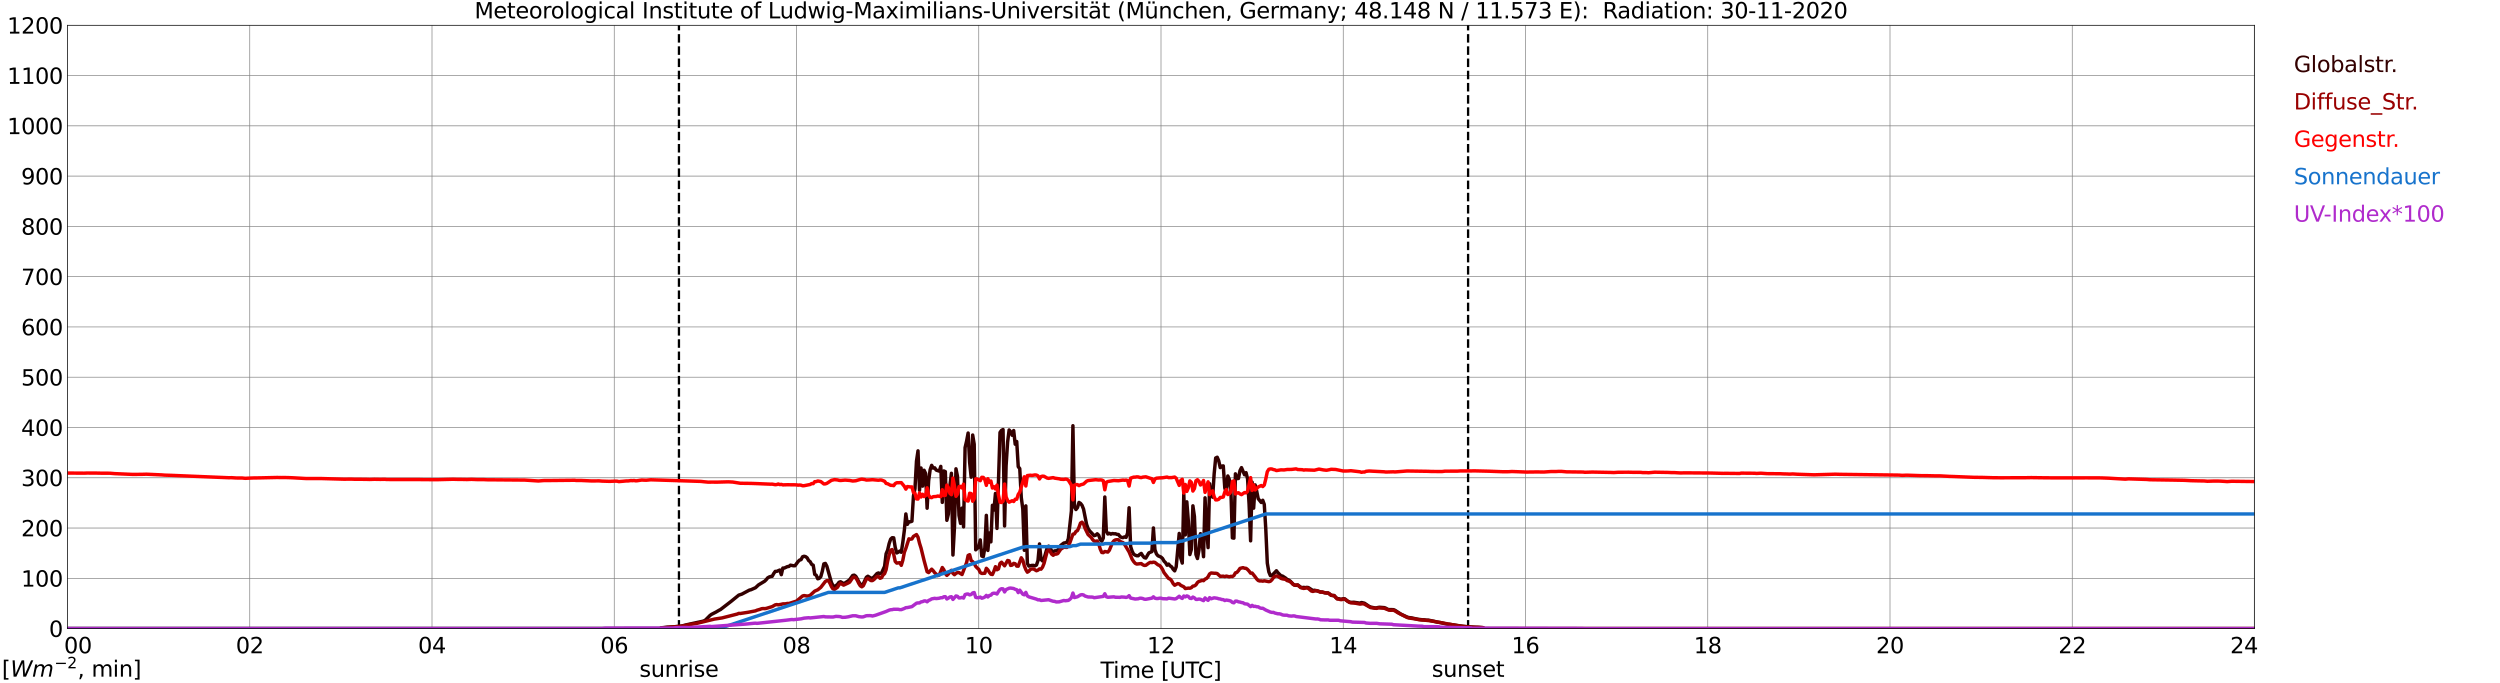 <?xml version="1.0" encoding="utf-8" standalone="no"?>
<!DOCTYPE svg PUBLIC "-//W3C//DTD SVG 1.1//EN"
  "http://www.w3.org/Graphics/SVG/1.1/DTD/svg11.dtd">
<svg xmlns:xlink="http://www.w3.org/1999/xlink" width="1085.4pt" height="296.64pt" viewBox="0 0 1085.4 296.64" xmlns="http://www.w3.org/2000/svg" version="1.1">
 <defs>
  <style type="text/css">*{stroke-linejoin: round; stroke-linecap: butt}</style>
 </defs>
 <g id="figure_1">
  <g id="patch_1">
   <path d="M 0 296.64 
L 1085.4 296.64 
L 1085.4 0 
L 0 0 
z
" style="fill: #ffffff"/>
  </g>
  <g id="axes_1">
   <g id="patch_2">
    <path d="M 29.306 272.909 
L 978.814 272.909 
L 978.814 10.976 
L 29.306 10.976 
z
" style="fill: #ffffff"/>
   </g>
   <g id="patch_3">
    <path d="M 978.814 272.909 
L 978.814 272.909 
L 978.814 10.976 
L 978.814 10.976 
z
" clip-path="url(#pc9b40c5433)" style="fill: #d3d3d3; opacity: 0.25; stroke: #d3d3d3; stroke-linejoin: miter"/>
   </g>
   <g id="matplotlib.axis_1">
    <g id="xtick_1">
     <g id="line2d_1">
      <path d="M 29.306 272.909 
L 29.306 10.976 
" clip-path="url(#pc9b40c5433)" style="fill: none; stroke: #808080; stroke-width: 0.3; stroke-linecap: square"/>
     </g>
     <g id="line2d_2"/>
     <g id="text_1">
      <!--    00 -->
      <g transform="translate(18.733 283.627) scale(0.095 -0.095)">
       <defs>
        <path id="DejaVuSans-20" transform="scale(0.016)"/>
        <path id="DejaVuSans-30" d="M 2034 4250 
Q 1547 4250 1301 3770 
Q 1056 3291 1056 2328 
Q 1056 1369 1301 889 
Q 1547 409 2034 409 
Q 2525 409 2770 889 
Q 3016 1369 3016 2328 
Q 3016 3291 2770 3770 
Q 2525 4250 2034 4250 
z
M 2034 4750 
Q 2819 4750 3233 4129 
Q 3647 3509 3647 2328 
Q 3647 1150 3233 529 
Q 2819 -91 2034 -91 
Q 1250 -91 836 529 
Q 422 1150 422 2328 
Q 422 3509 836 4129 
Q 1250 4750 2034 4750 
z
" transform="scale(0.016)"/>
       </defs>
       <use xlink:href="#DejaVuSans-20"/>
       <use xlink:href="#DejaVuSans-20" transform="translate(31.787 0)"/>
       <use xlink:href="#DejaVuSans-20" transform="translate(63.574 0)"/>
       <use xlink:href="#DejaVuSans-30" transform="translate(95.361 0)"/>
       <use xlink:href="#DejaVuSans-30" transform="translate(158.984 0)"/>
      </g>
     </g>
    </g>
    <g id="xtick_2">
     <g id="line2d_3">
      <path d="M 108.431 272.909 
L 108.431 10.976 
" clip-path="url(#pc9b40c5433)" style="fill: none; stroke: #808080; stroke-width: 0.3; stroke-linecap: square"/>
     </g>
     <g id="line2d_4"/>
     <g id="text_2">
      <!-- 02 -->
      <g transform="translate(102.387 283.627) scale(0.095 -0.095)">
       <defs>
        <path id="DejaVuSans-32" d="M 1228 531 
L 3431 531 
L 3431 0 
L 469 0 
L 469 531 
Q 828 903 1448 1529 
Q 2069 2156 2228 2338 
Q 2531 2678 2651 2914 
Q 2772 3150 2772 3378 
Q 2772 3750 2511 3984 
Q 2250 4219 1831 4219 
Q 1534 4219 1204 4116 
Q 875 4013 500 3803 
L 500 4441 
Q 881 4594 1212 4672 
Q 1544 4750 1819 4750 
Q 2544 4750 2975 4387 
Q 3406 4025 3406 3419 
Q 3406 3131 3298 2873 
Q 3191 2616 2906 2266 
Q 2828 2175 2409 1742 
Q 1991 1309 1228 531 
z
" transform="scale(0.016)"/>
       </defs>
       <use xlink:href="#DejaVuSans-30"/>
       <use xlink:href="#DejaVuSans-32" transform="translate(63.623 0)"/>
      </g>
     </g>
    </g>
    <g id="xtick_3">
     <g id="line2d_5">
      <path d="M 187.557 272.909 
L 187.557 10.976 
" clip-path="url(#pc9b40c5433)" style="fill: none; stroke: #808080; stroke-width: 0.3; stroke-linecap: square"/>
     </g>
     <g id="line2d_6"/>
     <g id="text_3">
      <!-- 04 -->
      <g transform="translate(181.513 283.627) scale(0.095 -0.095)">
       <defs>
        <path id="DejaVuSans-34" d="M 2419 4116 
L 825 1625 
L 2419 1625 
L 2419 4116 
z
M 2253 4666 
L 3047 4666 
L 3047 1625 
L 3713 1625 
L 3713 1100 
L 3047 1100 
L 3047 0 
L 2419 0 
L 2419 1100 
L 313 1100 
L 313 1709 
L 2253 4666 
z
" transform="scale(0.016)"/>
       </defs>
       <use xlink:href="#DejaVuSans-30"/>
       <use xlink:href="#DejaVuSans-34" transform="translate(63.623 0)"/>
      </g>
     </g>
    </g>
    <g id="xtick_4">
     <g id="line2d_7">
      <path d="M 266.683 272.909 
L 266.683 10.976 
" clip-path="url(#pc9b40c5433)" style="fill: none; stroke: #808080; stroke-width: 0.3; stroke-linecap: square"/>
     </g>
     <g id="line2d_8"/>
     <g id="text_4">
      <!-- 06 -->
      <g transform="translate(260.638 283.627) scale(0.095 -0.095)">
       <defs>
        <path id="DejaVuSans-36" d="M 2113 2584 
Q 1688 2584 1439 2293 
Q 1191 2003 1191 1497 
Q 1191 994 1439 701 
Q 1688 409 2113 409 
Q 2538 409 2786 701 
Q 3034 994 3034 1497 
Q 3034 2003 2786 2293 
Q 2538 2584 2113 2584 
z
M 3366 4563 
L 3366 3988 
Q 3128 4100 2886 4159 
Q 2644 4219 2406 4219 
Q 1781 4219 1451 3797 
Q 1122 3375 1075 2522 
Q 1259 2794 1537 2939 
Q 1816 3084 2150 3084 
Q 2853 3084 3261 2657 
Q 3669 2231 3669 1497 
Q 3669 778 3244 343 
Q 2819 -91 2113 -91 
Q 1303 -91 875 529 
Q 447 1150 447 2328 
Q 447 3434 972 4092 
Q 1497 4750 2381 4750 
Q 2619 4750 2861 4703 
Q 3103 4656 3366 4563 
z
" transform="scale(0.016)"/>
       </defs>
       <use xlink:href="#DejaVuSans-30"/>
       <use xlink:href="#DejaVuSans-36" transform="translate(63.623 0)"/>
      </g>
     </g>
    </g>
    <g id="xtick_5">
     <g id="line2d_9">
      <path d="M 345.808 272.909 
L 345.808 10.976 
" clip-path="url(#pc9b40c5433)" style="fill: none; stroke: #808080; stroke-width: 0.3; stroke-linecap: square"/>
     </g>
     <g id="line2d_10"/>
     <g id="text_5">
      <!-- 08 -->
      <g transform="translate(339.764 283.627) scale(0.095 -0.095)">
       <defs>
        <path id="DejaVuSans-38" d="M 2034 2216 
Q 1584 2216 1326 1975 
Q 1069 1734 1069 1313 
Q 1069 891 1326 650 
Q 1584 409 2034 409 
Q 2484 409 2743 651 
Q 3003 894 3003 1313 
Q 3003 1734 2745 1975 
Q 2488 2216 2034 2216 
z
M 1403 2484 
Q 997 2584 770 2862 
Q 544 3141 544 3541 
Q 544 4100 942 4425 
Q 1341 4750 2034 4750 
Q 2731 4750 3128 4425 
Q 3525 4100 3525 3541 
Q 3525 3141 3298 2862 
Q 3072 2584 2669 2484 
Q 3125 2378 3379 2068 
Q 3634 1759 3634 1313 
Q 3634 634 3220 271 
Q 2806 -91 2034 -91 
Q 1263 -91 848 271 
Q 434 634 434 1313 
Q 434 1759 690 2068 
Q 947 2378 1403 2484 
z
M 1172 3481 
Q 1172 3119 1398 2916 
Q 1625 2713 2034 2713 
Q 2441 2713 2670 2916 
Q 2900 3119 2900 3481 
Q 2900 3844 2670 4047 
Q 2441 4250 2034 4250 
Q 1625 4250 1398 4047 
Q 1172 3844 1172 3481 
z
" transform="scale(0.016)"/>
       </defs>
       <use xlink:href="#DejaVuSans-30"/>
       <use xlink:href="#DejaVuSans-38" transform="translate(63.623 0)"/>
      </g>
     </g>
    </g>
    <g id="xtick_6">
     <g id="line2d_11">
      <path d="M 424.934 272.909 
L 424.934 10.976 
" clip-path="url(#pc9b40c5433)" style="fill: none; stroke: #808080; stroke-width: 0.3; stroke-linecap: square"/>
     </g>
     <g id="line2d_12"/>
     <g id="text_6">
      <!-- 10 -->
      <g transform="translate(418.89 283.627) scale(0.095 -0.095)">
       <defs>
        <path id="DejaVuSans-31" d="M 794 531 
L 1825 531 
L 1825 4091 
L 703 3866 
L 703 4441 
L 1819 4666 
L 2450 4666 
L 2450 531 
L 3481 531 
L 3481 0 
L 794 0 
L 794 531 
z
" transform="scale(0.016)"/>
       </defs>
       <use xlink:href="#DejaVuSans-31"/>
       <use xlink:href="#DejaVuSans-30" transform="translate(63.623 0)"/>
      </g>
     </g>
    </g>
    <g id="xtick_7">
     <g id="line2d_13">
      <path d="M 504.06 272.909 
L 504.06 10.976 
" clip-path="url(#pc9b40c5433)" style="fill: none; stroke: #808080; stroke-width: 0.3; stroke-linecap: square"/>
     </g>
     <g id="line2d_14"/>
     <g id="text_7">
      <!-- 12 -->
      <g transform="translate(498.015 283.627) scale(0.095 -0.095)">
       <use xlink:href="#DejaVuSans-31"/>
       <use xlink:href="#DejaVuSans-32" transform="translate(63.623 0)"/>
      </g>
     </g>
    </g>
    <g id="xtick_8">
     <g id="line2d_15">
      <path d="M 583.185 272.909 
L 583.185 10.976 
" clip-path="url(#pc9b40c5433)" style="fill: none; stroke: #808080; stroke-width: 0.3; stroke-linecap: square"/>
     </g>
     <g id="line2d_16"/>
     <g id="text_8">
      <!-- 14 -->
      <g transform="translate(577.141 283.627) scale(0.095 -0.095)">
       <use xlink:href="#DejaVuSans-31"/>
       <use xlink:href="#DejaVuSans-34" transform="translate(63.623 0)"/>
      </g>
     </g>
    </g>
    <g id="xtick_9">
     <g id="line2d_17">
      <path d="M 662.311 272.909 
L 662.311 10.976 
" clip-path="url(#pc9b40c5433)" style="fill: none; stroke: #808080; stroke-width: 0.3; stroke-linecap: square"/>
     </g>
     <g id="line2d_18"/>
     <g id="text_9">
      <!-- 16 -->
      <g transform="translate(656.267 283.627) scale(0.095 -0.095)">
       <use xlink:href="#DejaVuSans-31"/>
       <use xlink:href="#DejaVuSans-36" transform="translate(63.623 0)"/>
      </g>
     </g>
    </g>
    <g id="xtick_10">
     <g id="line2d_19">
      <path d="M 741.437 272.909 
L 741.437 10.976 
" clip-path="url(#pc9b40c5433)" style="fill: none; stroke: #808080; stroke-width: 0.3; stroke-linecap: square"/>
     </g>
     <g id="line2d_20"/>
     <g id="text_10">
      <!-- 18 -->
      <g transform="translate(735.392 283.627) scale(0.095 -0.095)">
       <use xlink:href="#DejaVuSans-31"/>
       <use xlink:href="#DejaVuSans-38" transform="translate(63.623 0)"/>
      </g>
     </g>
    </g>
    <g id="xtick_11">
     <g id="line2d_21">
      <path d="M 820.562 272.909 
L 820.562 10.976 
" clip-path="url(#pc9b40c5433)" style="fill: none; stroke: #808080; stroke-width: 0.3; stroke-linecap: square"/>
     </g>
     <g id="line2d_22"/>
     <g id="text_11">
      <!-- 20 -->
      <g transform="translate(814.518 283.627) scale(0.095 -0.095)">
       <use xlink:href="#DejaVuSans-32"/>
       <use xlink:href="#DejaVuSans-30" transform="translate(63.623 0)"/>
      </g>
     </g>
    </g>
    <g id="xtick_12">
     <g id="line2d_23">
      <path d="M 899.688 272.909 
L 899.688 10.976 
" clip-path="url(#pc9b40c5433)" style="fill: none; stroke: #808080; stroke-width: 0.3; stroke-linecap: square"/>
     </g>
     <g id="line2d_24"/>
     <g id="text_12">
      <!-- 22 -->
      <g transform="translate(893.644 283.627) scale(0.095 -0.095)">
       <use xlink:href="#DejaVuSans-32"/>
       <use xlink:href="#DejaVuSans-32" transform="translate(63.623 0)"/>
      </g>
     </g>
    </g>
    <g id="xtick_13">
     <g id="line2d_25">
      <path d="M 978.814 272.909 
L 978.814 10.976 
" clip-path="url(#pc9b40c5433)" style="fill: none; stroke: #808080; stroke-width: 0.3; stroke-linecap: square"/>
     </g>
     <g id="line2d_26"/>
     <g id="text_13">
      <!-- 24    -->
      <g transform="translate(968.241 283.627) scale(0.095 -0.095)">
       <use xlink:href="#DejaVuSans-32"/>
       <use xlink:href="#DejaVuSans-34" transform="translate(63.623 0)"/>
       <use xlink:href="#DejaVuSans-20" transform="translate(127.246 0)"/>
       <use xlink:href="#DejaVuSans-20" transform="translate(159.033 0)"/>
       <use xlink:href="#DejaVuSans-20" transform="translate(190.82 0)"/>
      </g>
     </g>
    </g>
    <g id="text_14">
     <!-- Time [UTC] -->
     <g transform="translate(477.806 294.322) scale(0.095 -0.095)">
      <defs>
       <path id="DejaVuSans-54" d="M -19 4666 
L 3928 4666 
L 3928 4134 
L 2272 4134 
L 2272 0 
L 1638 0 
L 1638 4134 
L -19 4134 
L -19 4666 
z
" transform="scale(0.016)"/>
       <path id="DejaVuSans-69" d="M 603 3500 
L 1178 3500 
L 1178 0 
L 603 0 
L 603 3500 
z
M 603 4863 
L 1178 4863 
L 1178 4134 
L 603 4134 
L 603 4863 
z
" transform="scale(0.016)"/>
       <path id="DejaVuSans-6d" d="M 3328 2828 
Q 3544 3216 3844 3400 
Q 4144 3584 4550 3584 
Q 5097 3584 5394 3201 
Q 5691 2819 5691 2113 
L 5691 0 
L 5113 0 
L 5113 2094 
Q 5113 2597 4934 2840 
Q 4756 3084 4391 3084 
Q 3944 3084 3684 2787 
Q 3425 2491 3425 1978 
L 3425 0 
L 2847 0 
L 2847 2094 
Q 2847 2600 2669 2842 
Q 2491 3084 2119 3084 
Q 1678 3084 1418 2786 
Q 1159 2488 1159 1978 
L 1159 0 
L 581 0 
L 581 3500 
L 1159 3500 
L 1159 2956 
Q 1356 3278 1631 3431 
Q 1906 3584 2284 3584 
Q 2666 3584 2933 3390 
Q 3200 3197 3328 2828 
z
" transform="scale(0.016)"/>
       <path id="DejaVuSans-65" d="M 3597 1894 
L 3597 1613 
L 953 1613 
Q 991 1019 1311 708 
Q 1631 397 2203 397 
Q 2534 397 2845 478 
Q 3156 559 3463 722 
L 3463 178 
Q 3153 47 2828 -22 
Q 2503 -91 2169 -91 
Q 1331 -91 842 396 
Q 353 884 353 1716 
Q 353 2575 817 3079 
Q 1281 3584 2069 3584 
Q 2775 3584 3186 3129 
Q 3597 2675 3597 1894 
z
M 3022 2063 
Q 3016 2534 2758 2815 
Q 2500 3097 2075 3097 
Q 1594 3097 1305 2825 
Q 1016 2553 972 2059 
L 3022 2063 
z
" transform="scale(0.016)"/>
       <path id="DejaVuSans-5b" d="M 550 4863 
L 1875 4863 
L 1875 4416 
L 1125 4416 
L 1125 -397 
L 1875 -397 
L 1875 -844 
L 550 -844 
L 550 4863 
z
" transform="scale(0.016)"/>
       <path id="DejaVuSans-55" d="M 556 4666 
L 1191 4666 
L 1191 1831 
Q 1191 1081 1462 751 
Q 1734 422 2344 422 
Q 2950 422 3222 751 
Q 3494 1081 3494 1831 
L 3494 4666 
L 4128 4666 
L 4128 1753 
Q 4128 841 3676 375 
Q 3225 -91 2344 -91 
Q 1459 -91 1007 375 
Q 556 841 556 1753 
L 556 4666 
z
" transform="scale(0.016)"/>
       <path id="DejaVuSans-43" d="M 4122 4306 
L 4122 3641 
Q 3803 3938 3442 4084 
Q 3081 4231 2675 4231 
Q 1875 4231 1450 3742 
Q 1025 3253 1025 2328 
Q 1025 1406 1450 917 
Q 1875 428 2675 428 
Q 3081 428 3442 575 
Q 3803 722 4122 1019 
L 4122 359 
Q 3791 134 3420 21 
Q 3050 -91 2638 -91 
Q 1578 -91 968 557 
Q 359 1206 359 2328 
Q 359 3453 968 4101 
Q 1578 4750 2638 4750 
Q 3056 4750 3426 4639 
Q 3797 4528 4122 4306 
z
" transform="scale(0.016)"/>
       <path id="DejaVuSans-5d" d="M 1947 4863 
L 1947 -844 
L 622 -844 
L 622 -397 
L 1369 -397 
L 1369 4416 
L 622 4416 
L 622 4863 
L 1947 4863 
z
" transform="scale(0.016)"/>
      </defs>
      <use xlink:href="#DejaVuSans-54"/>
      <use xlink:href="#DejaVuSans-69" transform="translate(57.959 0)"/>
      <use xlink:href="#DejaVuSans-6d" transform="translate(85.742 0)"/>
      <use xlink:href="#DejaVuSans-65" transform="translate(183.154 0)"/>
      <use xlink:href="#DejaVuSans-20" transform="translate(244.678 0)"/>
      <use xlink:href="#DejaVuSans-5b" transform="translate(276.465 0)"/>
      <use xlink:href="#DejaVuSans-55" transform="translate(315.479 0)"/>
      <use xlink:href="#DejaVuSans-54" transform="translate(388.672 0)"/>
      <use xlink:href="#DejaVuSans-43" transform="translate(443.881 0)"/>
      <use xlink:href="#DejaVuSans-5d" transform="translate(513.705 0)"/>
     </g>
    </g>
   </g>
   <g id="matplotlib.axis_2">
    <g id="ytick_1">
     <g id="line2d_27">
      <path d="M 29.306 272.909 
L 978.814 272.909 
" clip-path="url(#pc9b40c5433)" style="fill: none; stroke: #808080; stroke-width: 0.3; stroke-linecap: square"/>
     </g>
     <g id="line2d_28"/>
     <g id="text_15">
      <!-- 0 -->
      <g transform="translate(21.261 276.518) scale(0.095 -0.095)">
       <use xlink:href="#DejaVuSans-30"/>
      </g>
     </g>
    </g>
    <g id="ytick_2">
     <g id="line2d_29">
      <path d="M 29.306 251.081 
L 978.814 251.081 
" clip-path="url(#pc9b40c5433)" style="fill: none; stroke: #808080; stroke-width: 0.3; stroke-linecap: square"/>
     </g>
     <g id="line2d_30"/>
     <g id="text_16">
      <!-- 100 -->
      <g transform="translate(9.173 254.69) scale(0.095 -0.095)">
       <use xlink:href="#DejaVuSans-31"/>
       <use xlink:href="#DejaVuSans-30" transform="translate(63.623 0)"/>
       <use xlink:href="#DejaVuSans-30" transform="translate(127.246 0)"/>
      </g>
     </g>
    </g>
    <g id="ytick_3">
     <g id="line2d_31">
      <path d="M 29.306 229.253 
L 978.814 229.253 
" clip-path="url(#pc9b40c5433)" style="fill: none; stroke: #808080; stroke-width: 0.3; stroke-linecap: square"/>
     </g>
     <g id="line2d_32"/>
     <g id="text_17">
      <!-- 200 -->
      <g transform="translate(9.173 232.863) scale(0.095 -0.095)">
       <use xlink:href="#DejaVuSans-32"/>
       <use xlink:href="#DejaVuSans-30" transform="translate(63.623 0)"/>
       <use xlink:href="#DejaVuSans-30" transform="translate(127.246 0)"/>
      </g>
     </g>
    </g>
    <g id="ytick_4">
     <g id="line2d_33">
      <path d="M 29.306 207.426 
L 978.814 207.426 
" clip-path="url(#pc9b40c5433)" style="fill: none; stroke: #808080; stroke-width: 0.3; stroke-linecap: square"/>
     </g>
     <g id="line2d_34"/>
     <g id="text_18">
      <!-- 300 -->
      <g transform="translate(9.173 211.035) scale(0.095 -0.095)">
       <defs>
        <path id="DejaVuSans-33" d="M 2597 2516 
Q 3050 2419 3304 2112 
Q 3559 1806 3559 1356 
Q 3559 666 3084 287 
Q 2609 -91 1734 -91 
Q 1441 -91 1130 -33 
Q 819 25 488 141 
L 488 750 
Q 750 597 1062 519 
Q 1375 441 1716 441 
Q 2309 441 2620 675 
Q 2931 909 2931 1356 
Q 2931 1769 2642 2001 
Q 2353 2234 1838 2234 
L 1294 2234 
L 1294 2753 
L 1863 2753 
Q 2328 2753 2575 2939 
Q 2822 3125 2822 3475 
Q 2822 3834 2567 4026 
Q 2313 4219 1838 4219 
Q 1578 4219 1281 4162 
Q 984 4106 628 3988 
L 628 4550 
Q 988 4650 1302 4700 
Q 1616 4750 1894 4750 
Q 2613 4750 3031 4423 
Q 3450 4097 3450 3541 
Q 3450 3153 3228 2886 
Q 3006 2619 2597 2516 
z
" transform="scale(0.016)"/>
       </defs>
       <use xlink:href="#DejaVuSans-33"/>
       <use xlink:href="#DejaVuSans-30" transform="translate(63.623 0)"/>
       <use xlink:href="#DejaVuSans-30" transform="translate(127.246 0)"/>
      </g>
     </g>
    </g>
    <g id="ytick_5">
     <g id="line2d_35">
      <path d="M 29.306 185.598 
L 978.814 185.598 
" clip-path="url(#pc9b40c5433)" style="fill: none; stroke: #808080; stroke-width: 0.3; stroke-linecap: square"/>
     </g>
     <g id="line2d_36"/>
     <g id="text_19">
      <!-- 400 -->
      <g transform="translate(9.173 189.207) scale(0.095 -0.095)">
       <use xlink:href="#DejaVuSans-34"/>
       <use xlink:href="#DejaVuSans-30" transform="translate(63.623 0)"/>
       <use xlink:href="#DejaVuSans-30" transform="translate(127.246 0)"/>
      </g>
     </g>
    </g>
    <g id="ytick_6">
     <g id="line2d_37">
      <path d="M 29.306 163.77 
L 978.814 163.77 
" clip-path="url(#pc9b40c5433)" style="fill: none; stroke: #808080; stroke-width: 0.3; stroke-linecap: square"/>
     </g>
     <g id="line2d_38"/>
     <g id="text_20">
      <!-- 500 -->
      <g transform="translate(9.173 167.379) scale(0.095 -0.095)">
       <defs>
        <path id="DejaVuSans-35" d="M 691 4666 
L 3169 4666 
L 3169 4134 
L 1269 4134 
L 1269 2991 
Q 1406 3038 1543 3061 
Q 1681 3084 1819 3084 
Q 2600 3084 3056 2656 
Q 3513 2228 3513 1497 
Q 3513 744 3044 326 
Q 2575 -91 1722 -91 
Q 1428 -91 1123 -41 
Q 819 9 494 109 
L 494 744 
Q 775 591 1075 516 
Q 1375 441 1709 441 
Q 2250 441 2565 725 
Q 2881 1009 2881 1497 
Q 2881 1984 2565 2268 
Q 2250 2553 1709 2553 
Q 1456 2553 1204 2497 
Q 953 2441 691 2322 
L 691 4666 
z
" transform="scale(0.016)"/>
       </defs>
       <use xlink:href="#DejaVuSans-35"/>
       <use xlink:href="#DejaVuSans-30" transform="translate(63.623 0)"/>
       <use xlink:href="#DejaVuSans-30" transform="translate(127.246 0)"/>
      </g>
     </g>
    </g>
    <g id="ytick_7">
     <g id="line2d_39">
      <path d="M 29.306 141.942 
L 978.814 141.942 
" clip-path="url(#pc9b40c5433)" style="fill: none; stroke: #808080; stroke-width: 0.3; stroke-linecap: square"/>
     </g>
     <g id="line2d_40"/>
     <g id="text_21">
      <!-- 600 -->
      <g transform="translate(9.173 145.551) scale(0.095 -0.095)">
       <use xlink:href="#DejaVuSans-36"/>
       <use xlink:href="#DejaVuSans-30" transform="translate(63.623 0)"/>
       <use xlink:href="#DejaVuSans-30" transform="translate(127.246 0)"/>
      </g>
     </g>
    </g>
    <g id="ytick_8">
     <g id="line2d_41">
      <path d="M 29.306 120.114 
L 978.814 120.114 
" clip-path="url(#pc9b40c5433)" style="fill: none; stroke: #808080; stroke-width: 0.3; stroke-linecap: square"/>
     </g>
     <g id="line2d_42"/>
     <g id="text_22">
      <!-- 700 -->
      <g transform="translate(9.173 123.724) scale(0.095 -0.095)">
       <defs>
        <path id="DejaVuSans-37" d="M 525 4666 
L 3525 4666 
L 3525 4397 
L 1831 0 
L 1172 0 
L 2766 4134 
L 525 4134 
L 525 4666 
z
" transform="scale(0.016)"/>
       </defs>
       <use xlink:href="#DejaVuSans-37"/>
       <use xlink:href="#DejaVuSans-30" transform="translate(63.623 0)"/>
       <use xlink:href="#DejaVuSans-30" transform="translate(127.246 0)"/>
      </g>
     </g>
    </g>
    <g id="ytick_9">
     <g id="line2d_43">
      <path d="M 29.306 98.287 
L 978.814 98.287 
" clip-path="url(#pc9b40c5433)" style="fill: none; stroke: #808080; stroke-width: 0.3; stroke-linecap: square"/>
     </g>
     <g id="line2d_44"/>
     <g id="text_23">
      <!-- 800 -->
      <g transform="translate(9.173 101.896) scale(0.095 -0.095)">
       <use xlink:href="#DejaVuSans-38"/>
       <use xlink:href="#DejaVuSans-30" transform="translate(63.623 0)"/>
       <use xlink:href="#DejaVuSans-30" transform="translate(127.246 0)"/>
      </g>
     </g>
    </g>
    <g id="ytick_10">
     <g id="line2d_45">
      <path d="M 29.306 76.459 
L 978.814 76.459 
" clip-path="url(#pc9b40c5433)" style="fill: none; stroke: #808080; stroke-width: 0.3; stroke-linecap: square"/>
     </g>
     <g id="line2d_46"/>
     <g id="text_24">
      <!-- 900 -->
      <g transform="translate(9.173 80.068) scale(0.095 -0.095)">
       <defs>
        <path id="DejaVuSans-39" d="M 703 97 
L 703 672 
Q 941 559 1184 500 
Q 1428 441 1663 441 
Q 2288 441 2617 861 
Q 2947 1281 2994 2138 
Q 2813 1869 2534 1725 
Q 2256 1581 1919 1581 
Q 1219 1581 811 2004 
Q 403 2428 403 3163 
Q 403 3881 828 4315 
Q 1253 4750 1959 4750 
Q 2769 4750 3195 4129 
Q 3622 3509 3622 2328 
Q 3622 1225 3098 567 
Q 2575 -91 1691 -91 
Q 1453 -91 1209 -44 
Q 966 3 703 97 
z
M 1959 2075 
Q 2384 2075 2632 2365 
Q 2881 2656 2881 3163 
Q 2881 3666 2632 3958 
Q 2384 4250 1959 4250 
Q 1534 4250 1286 3958 
Q 1038 3666 1038 3163 
Q 1038 2656 1286 2365 
Q 1534 2075 1959 2075 
z
" transform="scale(0.016)"/>
       </defs>
       <use xlink:href="#DejaVuSans-39"/>
       <use xlink:href="#DejaVuSans-30" transform="translate(63.623 0)"/>
       <use xlink:href="#DejaVuSans-30" transform="translate(127.246 0)"/>
      </g>
     </g>
    </g>
    <g id="ytick_11">
     <g id="line2d_47">
      <path d="M 29.306 54.631 
L 978.814 54.631 
" clip-path="url(#pc9b40c5433)" style="fill: none; stroke: #808080; stroke-width: 0.3; stroke-linecap: square"/>
     </g>
     <g id="line2d_48"/>
     <g id="text_25">
      <!-- 1000 -->
      <g transform="translate(3.128 58.24) scale(0.095 -0.095)">
       <use xlink:href="#DejaVuSans-31"/>
       <use xlink:href="#DejaVuSans-30" transform="translate(63.623 0)"/>
       <use xlink:href="#DejaVuSans-30" transform="translate(127.246 0)"/>
       <use xlink:href="#DejaVuSans-30" transform="translate(190.869 0)"/>
      </g>
     </g>
    </g>
    <g id="ytick_12">
     <g id="line2d_49">
      <path d="M 29.306 32.803 
L 978.814 32.803 
" clip-path="url(#pc9b40c5433)" style="fill: none; stroke: #808080; stroke-width: 0.3; stroke-linecap: square"/>
     </g>
     <g id="line2d_50"/>
     <g id="text_26">
      <!-- 1100 -->
      <g transform="translate(3.128 36.413) scale(0.095 -0.095)">
       <use xlink:href="#DejaVuSans-31"/>
       <use xlink:href="#DejaVuSans-31" transform="translate(63.623 0)"/>
       <use xlink:href="#DejaVuSans-30" transform="translate(127.246 0)"/>
       <use xlink:href="#DejaVuSans-30" transform="translate(190.869 0)"/>
      </g>
     </g>
    </g>
    <g id="ytick_13">
     <g id="line2d_51">
      <path d="M 29.306 10.976 
L 978.814 10.976 
" clip-path="url(#pc9b40c5433)" style="fill: none; stroke: #808080; stroke-width: 0.3; stroke-linecap: square"/>
     </g>
     <g id="line2d_52"/>
     <g id="text_27">
      <!-- 1200 -->
      <g transform="translate(3.128 14.585) scale(0.095 -0.095)">
       <use xlink:href="#DejaVuSans-31"/>
       <use xlink:href="#DejaVuSans-32" transform="translate(63.623 0)"/>
       <use xlink:href="#DejaVuSans-30" transform="translate(127.246 0)"/>
       <use xlink:href="#DejaVuSans-30" transform="translate(190.869 0)"/>
      </g>
     </g>
    </g>
   </g>
   <g id="line2d_53">
    <path d="M 294.772 272.909 
L 294.772 10.976 
" clip-path="url(#pc9b40c5433)" style="fill: none; stroke-dasharray: 3.7,1.6; stroke-dashoffset: 0; stroke: #000000"/>
   </g>
   <g id="line2d_54">
    <path d="M 637.386 272.909 
L 637.386 10.976 
" clip-path="url(#pc9b40c5433)" style="fill: none; stroke-dasharray: 3.7,1.6; stroke-dashoffset: 0; stroke: #000000"/>
   </g>
   <g id="line2d_55">
    <path d="M 29.306 272.909 
L 286.464 272.909 
L 287.124 272.57 
L 289.761 272.285 
L 291.08 272.25 
L 293.717 272.031 
L 295.036 271.964 
L 296.355 271.71 
L 297.674 271.339 
L 304.927 269.768 
L 305.586 269.582 
L 306.246 269.229 
L 307.564 267.912 
L 308.224 267.236 
L 308.883 266.747 
L 310.861 265.734 
L 312.18 264.957 
L 312.839 264.619 
L 317.455 261.059 
L 320.752 258.374 
L 322.071 257.952 
L 325.368 256.195 
L 326.027 256.045 
L 328.005 255.165 
L 329.324 253.934 
L 331.961 252.347 
L 332.621 251.723 
L 333.28 250.896 
L 333.94 250.507 
L 334.599 250.287 
L 335.258 250.204 
L 335.918 249.005 
L 336.577 248.075 
L 337.236 248.058 
L 338.555 247.486 
L 339.215 249.494 
L 339.874 246.641 
L 340.533 246.624 
L 341.852 246 
L 342.512 245.932 
L 343.171 245.375 
L 344.49 245.628 
L 345.149 245.628 
L 346.468 243.839 
L 347.127 243.179 
L 347.787 242.961 
L 348.446 241.728 
L 349.105 241.51 
L 349.765 241.678 
L 350.424 242.184 
L 351.083 243.365 
L 351.743 243.856 
L 352.402 245.054 
L 353.062 245.375 
L 353.721 249.359 
L 354.38 249.747 
L 355.04 251.284 
L 355.699 251.081 
L 356.359 250.354 
L 357.018 247.975 
L 357.677 244.819 
L 358.337 244.616 
L 358.996 245.864 
L 360.974 252.921 
L 361.634 254.205 
L 362.293 254.576 
L 362.952 254.255 
L 363.612 253.698 
L 364.271 252.803 
L 364.93 252.583 
L 366.249 253.36 
L 366.909 253.089 
L 368.227 252.212 
L 368.887 251.688 
L 370.206 249.848 
L 370.865 249.712 
L 371.524 250.186 
L 372.184 251.284 
L 372.843 252.6 
L 373.502 253.596 
L 374.162 253.967 
L 374.821 253.46 
L 376.14 250.625 
L 376.799 250.186 
L 378.118 251.013 
L 378.777 250.978 
L 379.437 250.49 
L 380.756 249.005 
L 381.415 248.752 
L 382.074 249.106 
L 382.734 248.767 
L 384.053 245.882 
L 384.712 240.412 
L 385.371 238.857 
L 386.031 235.989 
L 386.69 234.064 
L 387.349 233.457 
L 388.009 233.508 
L 388.668 237.659 
L 389.328 240.058 
L 389.987 239.72 
L 390.646 239.246 
L 391.306 239.77 
L 391.965 235.448 
L 392.624 230.299 
L 393.284 223.142 
L 393.943 227.649 
L 394.603 226.536 
L 395.262 226.536 
L 395.921 226.298 
L 396.581 215.36 
L 397.24 212.169 
L 397.899 200.216 
L 398.559 195.743 
L 399.218 212.861 
L 399.878 203.189 
L 400.537 211.055 
L 401.196 204.167 
L 401.856 205.518 
L 402.515 220.644 
L 403.175 208.759 
L 403.834 203.913 
L 404.493 202.041 
L 405.153 203.239 
L 405.812 203.121 
L 406.471 204.099 
L 407.79 204.538 
L 408.45 202.497 
L 409.109 218.11 
L 409.768 204.47 
L 410.428 204.776 
L 411.087 225.894 
L 411.746 223.192 
L 412.406 210.953 
L 413.065 205.483 
L 413.725 240.968 
L 414.384 229 
L 415.043 203.542 
L 415.703 206.817 
L 416.362 223.783 
L 417.022 227.228 
L 417.681 220.609 
L 418.34 228.747 
L 419 194.342 
L 419.659 191.522 
L 420.318 188.012 
L 420.978 200.79 
L 421.637 207.172 
L 422.297 188.872 
L 422.956 192.855 
L 423.615 238.707 
L 424.934 237.474 
L 425.593 234.418 
L 426.253 241.424 
L 426.912 241.66 
L 427.572 237.897 
L 428.231 223.751 
L 428.89 238.978 
L 429.55 231.397 
L 430.209 235.245 
L 430.869 219.378 
L 431.528 221.437 
L 432.187 214.229 
L 432.847 229.421 
L 434.165 187.741 
L 434.825 186.846 
L 435.484 186.493 
L 436.144 228.358 
L 436.803 202.276 
L 437.462 191.895 
L 438.122 186.678 
L 438.781 187.388 
L 439.44 188.975 
L 440.1 186.931 
L 440.759 192.855 
L 441.419 191.692 
L 442.078 202.63 
L 442.737 203.442 
L 443.397 215.967 
L 444.056 220.963 
L 444.716 238.91 
L 445.375 219.632 
L 446.034 244.598 
L 446.694 245.779 
L 448.012 245.476 
L 448.672 245.458 
L 449.331 245.679 
L 449.991 245.308 
L 450.65 243.4 
L 451.309 236.157 
L 451.969 242.876 
L 452.628 243.535 
L 453.287 242.505 
L 454.606 237.93 
L 455.266 237.12 
L 455.925 237.88 
L 456.584 239.128 
L 457.244 239.534 
L 457.903 239.163 
L 458.563 239.128 
L 459.222 238.857 
L 460.541 236.782 
L 461.859 235.769 
L 463.178 235.533 
L 463.838 233.879 
L 465.156 221.875 
L 465.816 184.838 
L 466.475 220.086 
L 467.134 221.218 
L 467.794 220.374 
L 468.453 218.145 
L 469.113 218.551 
L 469.772 219.394 
L 470.431 221.031 
L 471.75 227.684 
L 472.409 229.489 
L 473.069 230.484 
L 475.047 232.562 
L 475.706 232.359 
L 476.366 231.75 
L 477.025 232.392 
L 477.685 234.232 
L 478.344 234.992 
L 479.003 233.608 
L 479.663 215.781 
L 480.322 230.569 
L 480.981 231.836 
L 481.641 231.55 
L 482.3 231.903 
L 482.96 231.633 
L 483.619 231.75 
L 484.278 231.735 
L 484.938 232.004 
L 485.597 232.071 
L 486.256 232.916 
L 486.916 233.322 
L 487.575 233.422 
L 488.235 233.084 
L 488.894 233.305 
L 489.553 231.432 
L 490.213 220.457 
L 490.872 237.271 
L 491.532 239.331 
L 492.191 240.615 
L 492.85 241.018 
L 493.51 241.272 
L 494.169 241.289 
L 494.828 240.698 
L 495.488 240.276 
L 496.147 241.324 
L 496.807 242.099 
L 497.466 242.284 
L 498.785 240.041 
L 500.103 239.484 
L 500.763 229.218 
L 501.422 238.639 
L 502.082 240.497 
L 502.741 241.289 
L 504.06 241.863 
L 504.719 242.472 
L 505.379 243.636 
L 506.038 244.295 
L 506.697 245.393 
L 507.357 244.902 
L 508.016 245.661 
L 508.675 246.1 
L 509.335 247.148 
L 509.994 247.84 
L 510.654 246.085 
L 511.972 231.6 
L 512.632 242.234 
L 513.291 244.463 
L 513.95 214.6 
L 514.61 232.242 
L 515.269 217.874 
L 515.929 226.315 
L 516.588 240.765 
L 517.247 238.486 
L 517.907 219.614 
L 518.566 224.205 
L 519.226 240.732 
L 519.885 242.487 
L 520.544 238.807 
L 521.204 231.7 
L 521.863 234.824 
L 522.522 241.695 
L 523.182 216.137 
L 523.841 229.607 
L 524.501 237.744 
L 525.16 210.008 
L 525.819 215.072 
L 526.479 215.849 
L 527.138 205.721 
L 527.797 198.849 
L 528.457 198.511 
L 529.116 200.03 
L 529.776 203.018 
L 530.435 202.361 
L 531.094 202.276 
L 531.754 211.815 
L 532.413 213.924 
L 533.073 206.648 
L 533.732 208.168 
L 534.391 212.472 
L 535.051 233.525 
L 535.71 233.643 
L 536.369 205.721 
L 537.029 207.797 
L 537.688 207.729 
L 538.348 204.352 
L 539.007 203.036 
L 540.326 206.125 
L 540.985 205.214 
L 541.644 207.882 
L 542.304 218.955 
L 542.963 234.806 
L 543.623 209.333 
L 544.282 220.627 
L 544.941 210.532 
L 545.601 213.216 
L 546.26 216.508 
L 547.579 218.145 
L 548.238 217.2 
L 548.898 219.005 
L 549.557 229.76 
L 550.216 244.498 
L 550.876 248.296 
L 551.535 249.898 
L 552.195 249.883 
L 554.173 247.805 
L 554.832 248.667 
L 556.151 249.983 
L 556.81 250.101 
L 558.129 250.963 
L 558.788 251.537 
L 559.448 251.806 
L 560.107 252.247 
L 561.426 253.613 
L 562.085 254.019 
L 562.745 254.152 
L 563.404 253.934 
L 564.723 254.947 
L 565.382 255.115 
L 566.042 255.014 
L 566.701 255.132 
L 567.36 255.014 
L 568.02 255.1 
L 569.998 256.381 
L 570.657 256.263 
L 571.976 256.534 
L 573.295 257.023 
L 573.954 257.005 
L 575.273 257.394 
L 576.592 257.446 
L 577.251 257.85 
L 577.91 258.459 
L 578.57 258.559 
L 579.229 258.542 
L 579.889 259.319 
L 580.548 259.875 
L 581.207 259.943 
L 581.867 260.129 
L 582.526 260.129 
L 583.185 259.943 
L 583.845 259.978 
L 585.164 261.059 
L 585.823 261.362 
L 586.482 261.53 
L 587.801 261.48 
L 590.439 261.868 
L 591.098 261.58 
L 592.417 261.901 
L 594.395 263.252 
L 595.054 263.556 
L 597.032 263.962 
L 597.692 263.927 
L 598.351 263.726 
L 599.011 263.658 
L 600.989 263.809 
L 601.648 264.047 
L 602.307 264.451 
L 602.967 264.671 
L 604.286 264.671 
L 604.945 264.686 
L 605.604 264.939 
L 608.242 266.646 
L 610.879 267.878 
L 611.539 268.098 
L 612.858 268.266 
L 615.495 268.84 
L 617.473 269.076 
L 618.133 269.076 
L 619.451 269.261 
L 620.111 269.229 
L 622.748 269.785 
L 624.067 270.106 
L 625.386 270.292 
L 628.683 271.086 
L 629.342 271.051 
L 635.276 271.929 
L 638.573 272.199 
L 640.552 272.352 
L 641.87 272.385 
L 643.848 272.488 
L 644.508 272.909 
L 978.154 272.909 
L 978.154 272.909 
" clip-path="url(#pc9b40c5433)" style="fill: none; stroke: #330000; stroke-width: 1.5; stroke-linecap: square"/>
   </g>
   <g id="line2d_56">
    <path d="M 29.306 272.909 
L 286.464 272.909 
L 287.124 272.599 
L 288.442 272.514 
L 290.42 272.348 
L 291.08 272.221 
L 292.399 272.18 
L 295.696 271.844 
L 296.355 271.802 
L 297.014 271.634 
L 297.674 271.59 
L 298.333 271.339 
L 298.992 271.298 
L 299.652 271.088 
L 302.289 270.711 
L 303.608 270.375 
L 305.586 269.912 
L 310.202 268.779 
L 313.499 268.275 
L 320.093 266.596 
L 320.752 266.302 
L 321.411 266.345 
L 324.708 265.841 
L 328.005 265.21 
L 328.665 264.918 
L 329.983 264.54 
L 330.643 264.287 
L 331.302 264.204 
L 331.961 264.245 
L 332.621 264.162 
L 335.258 263.364 
L 336.577 262.608 
L 337.236 262.482 
L 337.896 262.608 
L 339.215 262.357 
L 339.874 262.189 
L 341.193 262.146 
L 341.852 261.98 
L 342.512 262.021 
L 345.808 260.971 
L 348.446 258.747 
L 349.105 258.579 
L 350.424 258.788 
L 351.083 258.705 
L 351.743 258.452 
L 353.721 256.647 
L 355.04 256.06 
L 356.359 255.01 
L 358.337 252.45 
L 358.996 252.072 
L 359.655 252.113 
L 360.315 253.205 
L 360.974 254.674 
L 361.634 255.682 
L 362.293 255.892 
L 363.612 254.969 
L 364.271 253.877 
L 364.93 253.249 
L 366.249 254.045 
L 368.227 253.122 
L 368.887 252.744 
L 370.206 250.813 
L 370.865 250.52 
L 371.524 250.898 
L 372.184 251.904 
L 372.843 253.29 
L 373.502 254.34 
L 374.162 254.759 
L 374.821 254.296 
L 376.14 251.443 
L 376.799 251.107 
L 378.118 252.072 
L 378.777 252.072 
L 379.437 251.611 
L 380.756 250.267 
L 381.415 250.308 
L 382.074 251.066 
L 382.734 250.813 
L 383.393 249.638 
L 384.053 249.049 
L 384.712 247.329 
L 385.371 243.636 
L 386.031 240.949 
L 386.69 238.849 
L 387.349 238.598 
L 388.009 240.612 
L 388.668 243.76 
L 389.328 244.474 
L 390.646 244.306 
L 391.306 245.441 
L 391.965 243.258 
L 392.624 239.816 
L 393.284 238.094 
L 394.603 233.938 
L 395.262 234.106 
L 395.921 233.981 
L 396.581 232.89 
L 397.899 232.091 
L 398.559 233.224 
L 399.218 235.869 
L 399.878 237.969 
L 401.196 243.341 
L 402.515 248.211 
L 403.175 248.588 
L 404.493 247.119 
L 405.153 247.792 
L 405.812 248.671 
L 407.131 249.889 
L 407.79 249.638 
L 409.109 246.406 
L 409.768 247.329 
L 410.428 249.049 
L 411.087 249.806 
L 411.746 249.217 
L 412.406 248.294 
L 413.065 247.624 
L 413.725 248.924 
L 414.384 249.512 
L 415.043 248.924 
L 415.703 248.588 
L 416.362 248.588 
L 417.681 249.429 
L 419.659 244.223 
L 420.318 241.158 
L 420.978 240.822 
L 421.637 243.382 
L 422.297 243.845 
L 422.956 244.6 
L 423.615 245.901 
L 424.275 246.615 
L 424.934 247.161 
L 425.593 248.588 
L 426.253 248.966 
L 427.572 248.883 
L 428.231 246.742 
L 428.89 247.412 
L 429.55 248.503 
L 430.209 249.302 
L 430.869 249.429 
L 431.528 247.957 
L 432.187 246.028 
L 432.847 247.37 
L 433.506 246.993 
L 434.165 244.6 
L 434.825 244.096 
L 436.144 245.65 
L 437.462 243.341 
L 438.122 243.509 
L 438.781 245.482 
L 439.44 245.356 
L 440.1 244.6 
L 440.759 244.768 
L 441.419 245.775 
L 442.078 245.818 
L 443.397 242.167 
L 444.056 243.214 
L 444.716 245.65 
L 445.375 247.329 
L 446.034 248.42 
L 446.694 248.001 
L 447.353 247.202 
L 448.012 247.034 
L 448.672 246.993 
L 449.991 247.792 
L 450.65 247.538 
L 451.309 246.993 
L 451.969 247.119 
L 452.628 246.237 
L 453.287 244.6 
L 454.606 239.521 
L 455.266 238.681 
L 455.925 239.394 
L 456.584 240.571 
L 457.244 241.075 
L 457.903 240.612 
L 458.563 240.571 
L 459.222 240.361 
L 460.541 238.43 
L 461.859 237.589 
L 463.178 237.674 
L 463.838 237.002 
L 464.497 235.618 
L 465.816 231.923 
L 466.475 231.798 
L 467.134 230.748 
L 467.794 230.371 
L 468.453 228.943 
L 469.113 227.097 
L 469.772 226.719 
L 470.431 227.516 
L 471.091 229.404 
L 472.409 232.091 
L 473.728 233.309 
L 474.388 234.274 
L 475.047 234.946 
L 475.706 234.987 
L 476.366 234.861 
L 477.025 236.079 
L 477.685 238.388 
L 478.344 239.857 
L 479.003 239.94 
L 479.663 239.438 
L 480.981 239.689 
L 481.641 238.892 
L 482.96 235.66 
L 483.619 234.778 
L 484.278 234.4 
L 484.938 234.315 
L 485.597 234.359 
L 486.256 235.029 
L 486.916 235.365 
L 487.575 235.575 
L 488.235 236.332 
L 490.213 239.648 
L 491.532 242.795 
L 492.191 243.804 
L 492.85 244.559 
L 493.51 244.895 
L 495.488 244.683 
L 496.147 245.188 
L 496.807 245.482 
L 497.466 245.441 
L 498.785 244.474 
L 499.444 244.138 
L 500.103 244.264 
L 500.763 244.055 
L 501.422 244.181 
L 502.741 245.229 
L 503.4 245.482 
L 504.06 246.155 
L 504.719 247.202 
L 505.379 248.63 
L 507.357 251.149 
L 508.016 251.4 
L 508.675 252.157 
L 509.335 253.373 
L 509.994 254.087 
L 511.313 253.373 
L 511.972 253.5 
L 512.632 254.128 
L 513.95 254.759 
L 514.61 255.514 
L 515.929 255.346 
L 516.588 255.388 
L 517.247 255.137 
L 517.907 254.464 
L 518.566 254.381 
L 519.226 253.919 
L 519.885 252.912 
L 520.544 252.408 
L 521.204 252.24 
L 521.863 251.945 
L 522.522 252.113 
L 523.182 251.443 
L 523.841 251.149 
L 524.501 250.393 
L 525.16 249.175 
L 525.819 248.756 
L 527.138 248.883 
L 527.797 248.883 
L 528.457 249.007 
L 529.776 250.225 
L 531.094 250.14 
L 531.754 250.352 
L 532.413 250.099 
L 533.732 250.435 
L 534.391 250.225 
L 535.051 250.308 
L 535.71 249.889 
L 536.369 248.715 
L 537.029 248.503 
L 537.688 247.748 
L 538.348 246.783 
L 539.666 246.447 
L 540.326 246.7 
L 540.985 246.742 
L 541.644 247.246 
L 542.304 247.957 
L 542.963 248.839 
L 543.623 248.798 
L 544.941 250.435 
L 545.601 251.358 
L 546.26 252.031 
L 546.919 252.24 
L 547.579 252.199 
L 548.238 252.323 
L 548.898 252.157 
L 550.216 252.408 
L 550.876 252.535 
L 551.535 252.367 
L 552.195 251.736 
L 552.854 250.813 
L 553.513 250.225 
L 554.173 250.057 
L 554.832 250.225 
L 556.151 251.107 
L 556.81 251.317 
L 558.129 251.526 
L 558.788 252.072 
L 559.448 252.24 
L 560.107 252.535 
L 560.766 253.037 
L 561.426 253.751 
L 562.085 254.087 
L 562.745 253.96 
L 563.404 254.045 
L 564.723 255.137 
L 566.042 255.473 
L 567.36 255.22 
L 568.02 255.473 
L 569.338 256.606 
L 569.998 256.774 
L 571.317 256.438 
L 571.976 256.564 
L 573.295 257.068 
L 573.954 257.068 
L 575.932 257.487 
L 576.592 257.446 
L 577.91 258.411 
L 579.229 258.62 
L 580.548 260.048 
L 581.207 260.089 
L 581.867 260.299 
L 582.526 260.343 
L 583.185 260.089 
L 583.845 260.174 
L 585.823 261.517 
L 586.482 261.726 
L 588.46 261.895 
L 590.439 262.272 
L 591.757 262.104 
L 592.417 262.314 
L 595.054 263.783 
L 597.032 264.077 
L 597.692 264.119 
L 598.351 263.909 
L 600.989 264.077 
L 602.967 264.874 
L 603.626 264.959 
L 604.945 264.918 
L 605.604 265.21 
L 606.923 266.051 
L 610.879 268.065 
L 611.539 268.275 
L 614.836 268.779 
L 616.154 269.074 
L 617.473 269.198 
L 618.792 269.283 
L 620.77 269.493 
L 622.748 269.829 
L 633.298 271.717 
L 637.255 272.18 
L 637.914 272.136 
L 638.573 272.263 
L 641.87 272.348 
L 643.848 272.514 
L 644.508 272.909 
L 978.154 272.909 
L 978.154 272.909 
" clip-path="url(#pc9b40c5433)" style="fill: none; stroke: #990000; stroke-width: 1.5; stroke-linecap: square"/>
   </g>
   <g id="line2d_57">
    <path d="M 29.306 205.378 
L 36.559 205.43 
L 37.878 205.372 
L 41.834 205.393 
L 44.472 205.45 
L 47.768 205.457 
L 49.747 205.627 
L 57.659 205.974 
L 61.615 205.935 
L 63.594 205.878 
L 70.187 206.181 
L 71.506 206.284 
L 74.144 206.367 
L 99.2 207.408 
L 100.519 207.393 
L 102.497 207.515 
L 105.135 207.53 
L 106.453 207.666 
L 109.75 207.515 
L 113.047 207.469 
L 120.3 207.301 
L 122.278 207.338 
L 123.597 207.325 
L 124.916 207.351 
L 126.894 207.421 
L 132.829 207.755 
L 139.422 207.759 
L 149.313 208.045 
L 152.61 208.019 
L 153.929 208.078 
L 155.247 208.067 
L 159.204 208.115 
L 160.523 208.157 
L 162.501 208.085 
L 165.138 208.131 
L 167.116 208.091 
L 167.776 208.176 
L 169.754 208.187 
L 182.282 208.203 
L 183.601 208.235 
L 190.195 208.248 
L 196.788 208.072 
L 198.107 208.12 
L 201.404 208.157 
L 202.723 208.194 
L 204.701 208.115 
L 207.339 208.227 
L 209.976 208.22 
L 211.295 208.296 
L 213.932 208.314 
L 227.779 208.432 
L 233.714 208.825 
L 236.351 208.617 
L 238.329 208.628 
L 249.539 208.51 
L 250.198 208.613 
L 252.176 208.593 
L 256.792 208.805 
L 260.089 208.779 
L 261.408 208.881 
L 264.705 208.986 
L 267.342 208.877 
L 268.002 208.921 
L 268.661 209.095 
L 270.639 208.923 
L 271.958 208.796 
L 272.617 208.816 
L 273.936 208.637 
L 274.595 208.694 
L 275.255 208.609 
L 275.914 208.746 
L 276.573 208.729 
L 278.552 208.417 
L 280.53 208.502 
L 282.508 208.305 
L 304.267 209.004 
L 305.586 209.152 
L 307.564 209.34 
L 308.883 209.305 
L 311.521 209.32 
L 316.136 209.189 
L 318.114 209.285 
L 321.411 209.811 
L 326.027 209.87 
L 328.665 209.964 
L 331.961 210.104 
L 334.599 210.211 
L 335.258 210.189 
L 336.577 210.436 
L 337.236 210.368 
L 337.896 210.132 
L 338.555 210.398 
L 339.215 210.296 
L 339.874 210.514 
L 341.852 210.453 
L 345.808 210.503 
L 346.468 210.636 
L 347.127 210.573 
L 347.787 210.645 
L 348.446 210.894 
L 349.105 210.872 
L 351.743 210.344 
L 352.402 209.929 
L 353.062 209.979 
L 353.721 209.122 
L 354.38 209.095 
L 355.04 208.816 
L 356.359 209.074 
L 357.677 210.106 
L 358.337 210.084 
L 358.996 209.846 
L 360.974 208.547 
L 362.293 208.238 
L 363.612 208.366 
L 364.271 208.554 
L 364.93 208.615 
L 366.909 208.43 
L 368.887 208.587 
L 370.206 208.838 
L 371.524 208.731 
L 373.502 208.137 
L 374.162 208.011 
L 375.481 208.214 
L 376.14 208.421 
L 377.459 208.364 
L 378.777 208.262 
L 381.415 208.504 
L 382.074 208.395 
L 382.734 208.427 
L 384.053 208.945 
L 384.712 209.886 
L 385.371 210.019 
L 386.69 210.719 
L 387.349 210.702 
L 388.009 210.861 
L 388.668 209.94 
L 389.328 209.595 
L 391.306 209.541 
L 392.624 211.143 
L 393.284 212.356 
L 393.943 211.245 
L 395.262 211.405 
L 395.921 211.398 
L 396.581 213.823 
L 397.24 214.118 
L 397.899 216.602 
L 398.559 216.659 
L 399.218 214.018 
L 399.878 215.777 
L 400.537 214.598 
L 401.196 215.591 
L 401.856 215.155 
L 402.515 211.793 
L 403.175 215.035 
L 403.834 215.936 
L 404.493 216.05 
L 405.153 215.635 
L 406.471 215.559 
L 407.131 215.347 
L 408.45 215.611 
L 409.109 212.623 
L 409.768 215.148 
L 410.428 215.043 
L 411.087 210.612 
L 411.746 211.64 
L 412.406 214.212 
L 413.065 214.779 
L 413.725 207.589 
L 414.384 210.935 
L 415.043 215.465 
L 415.703 214.511 
L 416.362 211.285 
L 417.022 211.167 
L 417.681 211.843 
L 418.34 210.217 
L 419 216.912 
L 419.659 217.351 
L 420.318 217.534 
L 420.978 214.151 
L 421.637 214.286 
L 422.297 217.606 
L 422.956 216.541 
L 423.615 207.886 
L 424.275 207.956 
L 425.593 208.694 
L 426.253 207.225 
L 426.912 207.271 
L 427.572 208.235 
L 428.231 210.719 
L 428.89 207.845 
L 429.55 209.418 
L 430.209 208.844 
L 430.869 211.878 
L 431.528 211.298 
L 432.187 212.304 
L 432.847 210.617 
L 433.506 215.024 
L 434.165 218.06 
L 434.825 218.16 
L 435.484 217.584 
L 436.144 210.147 
L 436.803 215.735 
L 437.462 217.294 
L 438.122 218.023 
L 439.44 217.396 
L 440.1 217.73 
L 440.759 216.748 
L 441.419 216.746 
L 442.078 214.659 
L 442.737 213.684 
L 444.716 207.013 
L 445.375 210.99 
L 446.034 206.48 
L 447.353 206.314 
L 448.012 206.419 
L 449.331 206.194 
L 449.991 206.262 
L 450.65 206.592 
L 451.309 207.941 
L 451.969 206.899 
L 452.628 206.72 
L 453.287 206.782 
L 454.606 207.548 
L 455.266 207.679 
L 457.244 207.362 
L 457.903 207.598 
L 459.881 207.877 
L 460.541 208.078 
L 461.859 208.135 
L 462.519 208.015 
L 463.178 208.063 
L 463.838 208.504 
L 465.156 210.645 
L 465.816 217.012 
L 466.475 210.643 
L 467.134 210.39 
L 467.794 210.403 
L 468.453 210.835 
L 469.113 210.499 
L 470.431 210.137 
L 471.75 208.921 
L 472.409 208.644 
L 475.706 208.262 
L 477.025 208.417 
L 477.685 208.347 
L 478.344 208.423 
L 479.003 208.718 
L 479.663 212.645 
L 480.322 209.359 
L 480.981 209.056 
L 483.619 208.611 
L 485.597 208.722 
L 487.575 208.43 
L 488.235 208.53 
L 488.894 208.43 
L 489.553 208.648 
L 490.213 211.021 
L 490.872 207.594 
L 492.191 207.15 
L 492.85 207.159 
L 493.51 207.024 
L 494.169 207.065 
L 494.828 207.275 
L 495.488 207.36 
L 496.147 207.15 
L 497.466 207.006 
L 499.444 207.666 
L 500.103 207.84 
L 500.763 209.464 
L 501.422 207.969 
L 502.082 207.615 
L 503.4 207.487 
L 504.719 207.428 
L 506.697 207.122 
L 507.357 207.371 
L 508.675 207.356 
L 509.994 207.118 
L 510.654 207.626 
L 511.972 210.739 
L 512.632 208.561 
L 513.291 208.085 
L 513.95 214.079 
L 514.61 210.337 
L 515.269 213.345 
L 515.929 211.787 
L 516.588 208.796 
L 517.247 209.423 
L 517.907 213.192 
L 518.566 212.132 
L 519.226 208.735 
L 519.885 208.29 
L 520.544 208.96 
L 521.204 210.569 
L 521.863 209.84 
L 522.522 208.611 
L 523.182 213.764 
L 524.501 209.191 
L 525.16 214.736 
L 525.819 213.553 
L 526.479 213.136 
L 527.138 215.659 
L 527.797 217.032 
L 528.457 217.023 
L 529.116 216.772 
L 529.776 215.973 
L 530.435 215.941 
L 531.094 215.786 
L 531.754 213.598 
L 532.413 212.529 
L 533.073 214.712 
L 533.732 214.382 
L 534.391 213.522 
L 535.051 209.032 
L 535.71 208.768 
L 536.369 214.463 
L 537.029 214.052 
L 537.688 213.935 
L 538.348 214.432 
L 539.007 214.755 
L 540.326 213.852 
L 540.985 213.974 
L 541.644 213.306 
L 542.963 207.371 
L 543.623 212.917 
L 544.282 210.508 
L 544.941 212.714 
L 546.26 211.418 
L 547.579 210.798 
L 548.238 211.237 
L 548.898 210.584 
L 549.557 207.925 
L 550.216 204.773 
L 550.876 203.758 
L 551.535 203.579 
L 552.195 203.614 
L 552.854 203.865 
L 553.513 203.996 
L 554.173 204.313 
L 556.151 203.985 
L 557.47 204.038 
L 558.788 203.833 
L 560.766 203.8 
L 562.745 203.562 
L 563.404 203.848 
L 565.382 203.918 
L 566.042 204.095 
L 566.701 203.99 
L 570.657 204.145 
L 572.635 203.654 
L 574.613 204.025 
L 575.932 204.164 
L 577.251 203.911 
L 577.91 203.741 
L 579.889 203.828 
L 583.185 204.494 
L 585.164 204.472 
L 586.482 204.363 
L 590.439 204.828 
L 591.098 205.066 
L 591.757 204.928 
L 592.417 204.944 
L 593.076 204.629 
L 594.395 204.494 
L 600.989 204.835 
L 601.648 204.939 
L 604.945 204.837 
L 605.604 204.904 
L 610.879 204.485 
L 620.111 204.629 
L 621.429 204.697 
L 626.045 204.723 
L 627.364 204.562 
L 632.639 204.553 
L 633.958 204.463 
L 638.573 204.466 
L 639.892 204.422 
L 646.486 204.581 
L 652.42 204.808 
L 653.739 204.804 
L 655.058 204.795 
L 656.377 204.71 
L 662.97 204.955 
L 664.289 204.924 
L 665.608 204.922 
L 666.927 204.885 
L 670.224 204.939 
L 673.521 204.712 
L 675.499 204.725 
L 676.817 204.647 
L 678.136 204.675 
L 680.114 204.856 
L 687.368 204.944 
L 688.027 205.048 
L 691.324 204.95 
L 697.918 205.081 
L 699.896 205.123 
L 700.555 205.169 
L 702.533 205.035 
L 707.149 205.02 
L 709.127 205.068 
L 710.446 205.055 
L 712.424 205.083 
L 713.083 205.175 
L 715.062 205.199 
L 715.721 205.251 
L 718.358 205.009 
L 724.293 205.114 
L 725.612 205.184 
L 726.93 205.186 
L 729.568 205.337 
L 731.546 205.289 
L 742.756 205.374 
L 748.031 205.516 
L 750.009 205.509 
L 755.284 205.564 
L 755.943 205.415 
L 761.878 205.47 
L 762.537 205.551 
L 764.515 205.448 
L 767.153 205.631 
L 773.087 205.686 
L 774.406 205.751 
L 775.725 205.78 
L 777.043 205.839 
L 778.362 205.767 
L 780.34 205.895 
L 784.296 206.031 
L 787.593 206.146 
L 796.825 205.874 
L 798.803 205.935 
L 824.519 206.273 
L 825.837 206.38 
L 827.816 206.299 
L 831.112 206.408 
L 833.75 206.498 
L 836.388 206.509 
L 840.344 206.605 
L 842.322 206.605 
L 846.278 206.823 
L 847.597 206.858 
L 856.828 207.225 
L 860.785 207.277 
L 865.4 207.412 
L 868.697 207.434 
L 879.247 207.41 
L 881.885 207.362 
L 887.16 207.432 
L 891.116 207.467 
L 902.326 207.48 
L 905.622 207.456 
L 912.216 207.484 
L 915.513 207.605 
L 922.766 208.035 
L 924.085 207.895 
L 931.998 208.157 
L 933.316 208.281 
L 943.207 208.434 
L 948.482 208.539 
L 951.12 208.692 
L 954.417 208.772 
L 957.054 208.82 
L 958.373 208.945 
L 961.01 208.86 
L 963.648 208.873 
L 965.626 208.986 
L 966.945 209.089 
L 968.923 208.943 
L 978.154 209.063 
L 978.154 209.063 
" clip-path="url(#pc9b40c5433)" style="fill: none; stroke: #ff0000; stroke-width: 1.5; stroke-linecap: square"/>
   </g>
   <g id="line2d_58">
    <path d="M 29.306 272.909 
L 312.18 272.909 
L 359.655 257.193 
L 384.053 257.193 
L 389.987 255.228 
L 390.646 255.228 
L 444.056 237.548 
L 444.716 237.548 
L 445.375 237.33 
L 464.497 237.33 
L 465.816 236.893 
L 467.134 236.893 
L 469.113 236.238 
L 479.003 236.238 
L 479.663 236.02 
L 489.553 236.02 
L 490.213 235.802 
L 500.103 235.802 
L 500.763 235.583 
L 510.654 235.583 
L 512.632 234.928 
L 513.291 234.928 
L 519.226 232.964 
L 519.885 232.964 
L 549.557 223.142 
L 978.154 223.142 
L 978.154 223.142 
" clip-path="url(#pc9b40c5433)" style="fill: none; stroke: #1773cc; stroke-width: 1.5; stroke-linecap: square"/>
   </g>
   <g id="line2d_59">
    <path d="M 29.306 272.909 
L 261.408 272.909 
L 262.726 272.734 
L 291.739 272.691 
L 293.717 272.494 
L 297.674 272.407 
L 298.992 272.472 
L 308.224 271.927 
L 308.883 272.036 
L 324.049 270.922 
L 327.346 270.595 
L 328.005 270.551 
L 328.665 270.639 
L 341.193 269.285 
L 343.83 268.958 
L 344.49 269.045 
L 347.787 268.674 
L 349.105 268.369 
L 351.083 268.194 
L 351.743 268.281 
L 357.677 267.67 
L 358.337 267.823 
L 361.634 267.888 
L 362.952 267.605 
L 364.271 267.67 
L 364.93 267.757 
L 365.59 268.019 
L 366.909 267.998 
L 368.227 267.801 
L 370.206 267.343 
L 371.524 267.343 
L 372.843 267.714 
L 374.162 267.867 
L 374.821 267.801 
L 376.14 267.321 
L 377.459 267.277 
L 378.118 267.299 
L 378.777 267.452 
L 380.096 267.124 
L 384.712 265.487 
L 386.031 264.898 
L 386.69 264.723 
L 387.349 264.68 
L 388.009 264.505 
L 389.328 264.527 
L 389.987 264.527 
L 390.646 264.68 
L 391.306 264.68 
L 392.624 264.178 
L 393.284 263.828 
L 393.943 263.785 
L 395.921 263.37 
L 397.899 261.886 
L 398.559 261.755 
L 399.218 261.777 
L 399.878 261.318 
L 400.537 261.209 
L 401.196 260.904 
L 401.856 260.904 
L 402.515 261.275 
L 403.175 260.685 
L 403.834 260.423 
L 404.493 260.009 
L 405.812 259.768 
L 406.471 259.878 
L 407.79 259.725 
L 408.45 259.507 
L 409.109 259.528 
L 409.768 259.092 
L 410.428 259.048 
L 411.087 260.052 
L 411.746 259.681 
L 412.406 259.179 
L 413.065 259.07 
L 413.725 260.249 
L 415.043 258.743 
L 415.703 258.895 
L 416.362 259.616 
L 417.022 259.572 
L 417.681 259.376 
L 418.34 259.659 
L 419 258.153 
L 419.659 257.935 
L 420.318 257.891 
L 420.978 258.284 
L 421.637 258.11 
L 422.297 257.433 
L 422.956 257.258 
L 423.615 259.354 
L 424.275 259.507 
L 424.934 259.463 
L 425.593 259.223 
L 426.253 259.725 
L 426.912 259.528 
L 427.572 259.201 
L 428.231 258.502 
L 428.89 259.179 
L 429.55 258.524 
L 430.209 258.415 
L 430.869 257.673 
L 431.528 257.542 
L 432.187 257.608 
L 432.847 257.891 
L 433.506 256.778 
L 434.165 255.905 
L 434.825 255.599 
L 435.484 255.665 
L 436.144 256.996 
L 436.803 255.97 
L 438.122 255.381 
L 438.781 255.316 
L 440.1 255.512 
L 440.759 255.861 
L 441.419 256.036 
L 442.078 257.28 
L 442.737 256.232 
L 444.056 257.979 
L 444.716 258.241 
L 445.375 257.193 
L 446.034 258.721 
L 446.694 259.135 
L 449.991 260.118 
L 450.65 260.445 
L 451.309 260.401 
L 451.969 260.707 
L 455.266 260.38 
L 456.584 260.838 
L 457.244 261.034 
L 457.903 261.1 
L 458.563 261.34 
L 459.881 261.296 
L 461.859 260.707 
L 462.519 260.816 
L 463.838 260.663 
L 464.497 260.205 
L 465.156 259.507 
L 465.816 257.477 
L 466.475 259.441 
L 467.794 259.092 
L 469.113 258.284 
L 469.772 258.175 
L 470.431 258.306 
L 471.091 258.786 
L 472.409 259.179 
L 474.388 259.245 
L 475.047 259.507 
L 479.003 258.939 
L 479.663 257.782 
L 480.322 259.092 
L 480.981 259.31 
L 483.619 259.114 
L 484.278 259.31 
L 486.256 259.332 
L 486.916 259.179 
L 488.235 259.266 
L 488.894 259.376 
L 489.553 259.201 
L 490.213 258.612 
L 490.872 259.659 
L 492.85 260.074 
L 494.169 259.965 
L 494.828 259.725 
L 495.488 259.725 
L 496.147 259.856 
L 496.807 260.14 
L 497.466 260.183 
L 500.103 259.703 
L 500.763 259.114 
L 501.422 259.725 
L 502.082 259.856 
L 502.741 259.856 
L 503.4 259.703 
L 504.06 259.703 
L 504.719 259.921 
L 506.697 260.009 
L 507.357 259.681 
L 509.994 260.052 
L 510.654 259.899 
L 511.972 258.874 
L 512.632 259.485 
L 513.291 259.812 
L 513.95 258.764 
L 514.61 259.157 
L 515.269 258.721 
L 515.929 258.961 
L 516.588 259.725 
L 517.247 259.834 
L 517.907 259.223 
L 518.566 259.572 
L 519.226 260.227 
L 519.885 260.227 
L 520.544 260.074 
L 521.204 260.183 
L 522.522 260.773 
L 523.182 259.594 
L 523.841 260.205 
L 524.501 260.642 
L 525.16 259.485 
L 525.819 259.965 
L 527.138 259.55 
L 528.457 259.747 
L 529.116 259.965 
L 529.776 260.052 
L 530.435 260.292 
L 531.094 260.336 
L 531.754 260.729 
L 532.413 260.511 
L 533.732 260.751 
L 534.391 260.969 
L 535.051 261.558 
L 535.71 261.711 
L 536.369 260.991 
L 537.029 260.991 
L 537.688 261.296 
L 538.348 261.384 
L 539.007 261.602 
L 539.666 261.689 
L 540.326 262.126 
L 541.644 262.301 
L 542.963 263.37 
L 543.623 262.824 
L 544.282 263.283 
L 544.941 263.217 
L 545.601 263.436 
L 546.26 263.436 
L 546.919 263.894 
L 547.579 264.09 
L 548.238 264.069 
L 549.557 264.854 
L 551.535 265.727 
L 552.195 265.88 
L 552.854 265.858 
L 553.513 266.164 
L 554.832 266.491 
L 555.491 266.491 
L 556.151 266.666 
L 556.81 266.972 
L 557.47 267.081 
L 558.788 267.103 
L 559.448 267.365 
L 560.766 267.496 
L 561.426 267.386 
L 562.085 267.43 
L 562.745 267.67 
L 571.317 268.74 
L 571.976 268.718 
L 572.635 268.827 
L 573.295 269.089 
L 575.273 269.154 
L 576.592 269.133 
L 577.251 269.285 
L 580.548 269.285 
L 581.207 269.307 
L 581.867 269.525 
L 586.482 269.918 
L 587.142 270.093 
L 592.417 270.246 
L 593.076 270.486 
L 595.054 270.639 
L 597.692 270.617 
L 599.011 270.835 
L 604.286 271.01 
L 604.945 271.228 
L 615.495 271.817 
L 617.473 271.883 
L 618.133 272.058 
L 622.089 272.079 
L 624.067 272.101 
L 624.726 272.123 
L 625.386 272.298 
L 636.595 272.56 
L 638.573 272.581 
L 639.233 272.734 
L 686.708 272.843 
L 688.027 272.909 
L 978.154 272.909 
L 978.154 272.909 
" clip-path="url(#pc9b40c5433)" style="fill: none; stroke: #b02bcc; stroke-width: 1.5; stroke-linecap: square"/>
   </g>
   <g id="patch_4">
    <path d="M 29.306 272.909 
L 29.306 10.976 
" style="fill: none; stroke: #000000; stroke-width: 0.3; stroke-linejoin: miter; stroke-linecap: square"/>
   </g>
   <g id="patch_5">
    <path d="M 978.814 272.909 
L 978.814 10.976 
" style="fill: none; stroke: #000000; stroke-width: 0.3; stroke-linejoin: miter; stroke-linecap: square"/>
   </g>
   <g id="patch_6">
    <path d="M 29.306 272.909 
L 978.814 272.909 
" style="fill: none; stroke: #000000; stroke-width: 0.3; stroke-linejoin: miter; stroke-linecap: square"/>
   </g>
   <g id="patch_7">
    <path d="M 29.306 10.976 
L 978.814 10.976 
" style="fill: none; stroke: #000000; stroke-width: 0.3; stroke-linejoin: miter; stroke-linecap: square"/>
   </g>
   <g id="text_28">
    <!-- sunrise -->
    <g transform="translate(277.608 293.863) scale(0.095 -0.095)">
     <defs>
      <path id="DejaVuSans-73" d="M 2834 3397 
L 2834 2853 
Q 2591 2978 2328 3040 
Q 2066 3103 1784 3103 
Q 1356 3103 1142 2972 
Q 928 2841 928 2578 
Q 928 2378 1081 2264 
Q 1234 2150 1697 2047 
L 1894 2003 
Q 2506 1872 2764 1633 
Q 3022 1394 3022 966 
Q 3022 478 2636 193 
Q 2250 -91 1575 -91 
Q 1294 -91 989 -36 
Q 684 19 347 128 
L 347 722 
Q 666 556 975 473 
Q 1284 391 1588 391 
Q 1994 391 2212 530 
Q 2431 669 2431 922 
Q 2431 1156 2273 1281 
Q 2116 1406 1581 1522 
L 1381 1569 
Q 847 1681 609 1914 
Q 372 2147 372 2553 
Q 372 3047 722 3315 
Q 1072 3584 1716 3584 
Q 2034 3584 2315 3537 
Q 2597 3491 2834 3397 
z
" transform="scale(0.016)"/>
      <path id="DejaVuSans-75" d="M 544 1381 
L 544 3500 
L 1119 3500 
L 1119 1403 
Q 1119 906 1312 657 
Q 1506 409 1894 409 
Q 2359 409 2629 706 
Q 2900 1003 2900 1516 
L 2900 3500 
L 3475 3500 
L 3475 0 
L 2900 0 
L 2900 538 
Q 2691 219 2414 64 
Q 2138 -91 1772 -91 
Q 1169 -91 856 284 
Q 544 659 544 1381 
z
M 1991 3584 
L 1991 3584 
z
" transform="scale(0.016)"/>
      <path id="DejaVuSans-6e" d="M 3513 2113 
L 3513 0 
L 2938 0 
L 2938 2094 
Q 2938 2591 2744 2837 
Q 2550 3084 2163 3084 
Q 1697 3084 1428 2787 
Q 1159 2491 1159 1978 
L 1159 0 
L 581 0 
L 581 3500 
L 1159 3500 
L 1159 2956 
Q 1366 3272 1645 3428 
Q 1925 3584 2291 3584 
Q 2894 3584 3203 3211 
Q 3513 2838 3513 2113 
z
" transform="scale(0.016)"/>
      <path id="DejaVuSans-72" d="M 2631 2963 
Q 2534 3019 2420 3045 
Q 2306 3072 2169 3072 
Q 1681 3072 1420 2755 
Q 1159 2438 1159 1844 
L 1159 0 
L 581 0 
L 581 3500 
L 1159 3500 
L 1159 2956 
Q 1341 3275 1631 3429 
Q 1922 3584 2338 3584 
Q 2397 3584 2469 3576 
Q 2541 3569 2628 3553 
L 2631 2963 
z
" transform="scale(0.016)"/>
     </defs>
     <use xlink:href="#DejaVuSans-73"/>
     <use xlink:href="#DejaVuSans-75" transform="translate(52.1 0)"/>
     <use xlink:href="#DejaVuSans-6e" transform="translate(115.479 0)"/>
     <use xlink:href="#DejaVuSans-72" transform="translate(178.857 0)"/>
     <use xlink:href="#DejaVuSans-69" transform="translate(219.971 0)"/>
     <use xlink:href="#DejaVuSans-73" transform="translate(247.754 0)"/>
     <use xlink:href="#DejaVuSans-65" transform="translate(299.854 0)"/>
    </g>
   </g>
   <g id="text_29">
    <!-- sunset -->
    <g transform="translate(621.632 293.863) scale(0.095 -0.095)">
     <defs>
      <path id="DejaVuSans-74" d="M 1172 4494 
L 1172 3500 
L 2356 3500 
L 2356 3053 
L 1172 3053 
L 1172 1153 
Q 1172 725 1289 603 
Q 1406 481 1766 481 
L 2356 481 
L 2356 0 
L 1766 0 
Q 1100 0 847 248 
Q 594 497 594 1153 
L 594 3053 
L 172 3053 
L 172 3500 
L 594 3500 
L 594 4494 
L 1172 4494 
z
" transform="scale(0.016)"/>
     </defs>
     <use xlink:href="#DejaVuSans-73"/>
     <use xlink:href="#DejaVuSans-75" transform="translate(52.1 0)"/>
     <use xlink:href="#DejaVuSans-6e" transform="translate(115.479 0)"/>
     <use xlink:href="#DejaVuSans-73" transform="translate(178.857 0)"/>
     <use xlink:href="#DejaVuSans-65" transform="translate(230.957 0)"/>
     <use xlink:href="#DejaVuSans-74" transform="translate(292.48 0)"/>
    </g>
   </g>
   <g id="text_30">
    <!-- [$Wm^{-2}$, min] -->
    <g transform="translate(0.821 293.863) scale(0.095 -0.095)">
     <defs>
      <path id="DejaVuSans-Oblique-57" d="M 616 4666 
L 1228 4666 
L 1453 697 
L 3213 4666 
L 3916 4666 
L 4147 697 
L 5888 4666 
L 6528 4666 
L 4453 0 
L 3659 0 
L 3444 3891 
L 1697 0 
L 903 0 
L 616 4666 
z
" transform="scale(0.016)"/>
      <path id="DejaVuSans-Oblique-6d" d="M 5747 2113 
L 5338 0 
L 4763 0 
L 5166 2094 
Q 5191 2228 5203 2325 
Q 5216 2422 5216 2491 
Q 5216 2772 5059 2928 
Q 4903 3084 4622 3084 
Q 4203 3084 3875 2770 
Q 3547 2456 3450 1953 
L 3066 0 
L 2491 0 
L 2900 2094 
Q 2925 2209 2937 2307 
Q 2950 2406 2950 2484 
Q 2950 2769 2794 2926 
Q 2638 3084 2363 3084 
Q 1938 3084 1609 2770 
Q 1281 2456 1184 1953 
L 800 0 
L 225 0 
L 909 3500 
L 1484 3500 
L 1375 2956 
Q 1609 3263 1923 3423 
Q 2238 3584 2597 3584 
Q 2978 3584 3223 3384 
Q 3469 3184 3519 2828 
Q 3781 3197 4126 3390 
Q 4472 3584 4856 3584 
Q 5306 3584 5551 3325 
Q 5797 3066 5797 2591 
Q 5797 2488 5784 2364 
Q 5772 2241 5747 2113 
z
" transform="scale(0.016)"/>
      <path id="DejaVuSans-2212" d="M 678 2272 
L 4684 2272 
L 4684 1741 
L 678 1741 
L 678 2272 
z
" transform="scale(0.016)"/>
      <path id="DejaVuSans-2c" d="M 750 794 
L 1409 794 
L 1409 256 
L 897 -744 
L 494 -744 
L 750 256 
L 750 794 
z
" transform="scale(0.016)"/>
     </defs>
     <use xlink:href="#DejaVuSans-5b" transform="translate(0 0.766)"/>
     <use xlink:href="#DejaVuSans-Oblique-57" transform="translate(39.014 0.766)"/>
     <use xlink:href="#DejaVuSans-Oblique-6d" transform="translate(137.891 0.766)"/>
     <use xlink:href="#DejaVuSans-2212" transform="translate(239.953 39.047) scale(0.7)"/>
     <use xlink:href="#DejaVuSans-32" transform="translate(298.605 39.047) scale(0.7)"/>
     <use xlink:href="#DejaVuSans-2c" transform="translate(345.875 0.766)"/>
     <use xlink:href="#DejaVuSans-20" transform="translate(377.663 0.766)"/>
     <use xlink:href="#DejaVuSans-6d" transform="translate(409.45 0.766)"/>
     <use xlink:href="#DejaVuSans-69" transform="translate(506.862 0.766)"/>
     <use xlink:href="#DejaVuSans-6e" transform="translate(534.645 0.766)"/>
     <use xlink:href="#DejaVuSans-5d" transform="translate(598.024 0.766)"/>
    </g>
   </g>
   <g id="text_31">
    <!-- Globalstr. -->
    <g style="fill: #330000" transform="translate(995.905 31.291) scale(0.095 -0.095)">
     <defs>
      <path id="DejaVuSans-47" d="M 3809 666 
L 3809 1919 
L 2778 1919 
L 2778 2438 
L 4434 2438 
L 4434 434 
Q 4069 175 3628 42 
Q 3188 -91 2688 -91 
Q 1594 -91 976 548 
Q 359 1188 359 2328 
Q 359 3472 976 4111 
Q 1594 4750 2688 4750 
Q 3144 4750 3555 4637 
Q 3966 4525 4313 4306 
L 4313 3634 
Q 3963 3931 3569 4081 
Q 3175 4231 2741 4231 
Q 1884 4231 1454 3753 
Q 1025 3275 1025 2328 
Q 1025 1384 1454 906 
Q 1884 428 2741 428 
Q 3075 428 3337 486 
Q 3600 544 3809 666 
z
" transform="scale(0.016)"/>
      <path id="DejaVuSans-6c" d="M 603 4863 
L 1178 4863 
L 1178 0 
L 603 0 
L 603 4863 
z
" transform="scale(0.016)"/>
      <path id="DejaVuSans-6f" d="M 1959 3097 
Q 1497 3097 1228 2736 
Q 959 2375 959 1747 
Q 959 1119 1226 758 
Q 1494 397 1959 397 
Q 2419 397 2687 759 
Q 2956 1122 2956 1747 
Q 2956 2369 2687 2733 
Q 2419 3097 1959 3097 
z
M 1959 3584 
Q 2709 3584 3137 3096 
Q 3566 2609 3566 1747 
Q 3566 888 3137 398 
Q 2709 -91 1959 -91 
Q 1206 -91 779 398 
Q 353 888 353 1747 
Q 353 2609 779 3096 
Q 1206 3584 1959 3584 
z
" transform="scale(0.016)"/>
      <path id="DejaVuSans-62" d="M 3116 1747 
Q 3116 2381 2855 2742 
Q 2594 3103 2138 3103 
Q 1681 3103 1420 2742 
Q 1159 2381 1159 1747 
Q 1159 1113 1420 752 
Q 1681 391 2138 391 
Q 2594 391 2855 752 
Q 3116 1113 3116 1747 
z
M 1159 2969 
Q 1341 3281 1617 3432 
Q 1894 3584 2278 3584 
Q 2916 3584 3314 3078 
Q 3713 2572 3713 1747 
Q 3713 922 3314 415 
Q 2916 -91 2278 -91 
Q 1894 -91 1617 61 
Q 1341 213 1159 525 
L 1159 0 
L 581 0 
L 581 4863 
L 1159 4863 
L 1159 2969 
z
" transform="scale(0.016)"/>
      <path id="DejaVuSans-61" d="M 2194 1759 
Q 1497 1759 1228 1600 
Q 959 1441 959 1056 
Q 959 750 1161 570 
Q 1363 391 1709 391 
Q 2188 391 2477 730 
Q 2766 1069 2766 1631 
L 2766 1759 
L 2194 1759 
z
M 3341 1997 
L 3341 0 
L 2766 0 
L 2766 531 
Q 2569 213 2275 61 
Q 1981 -91 1556 -91 
Q 1019 -91 701 211 
Q 384 513 384 1019 
Q 384 1609 779 1909 
Q 1175 2209 1959 2209 
L 2766 2209 
L 2766 2266 
Q 2766 2663 2505 2880 
Q 2244 3097 1772 3097 
Q 1472 3097 1187 3025 
Q 903 2953 641 2809 
L 641 3341 
Q 956 3463 1253 3523 
Q 1550 3584 1831 3584 
Q 2591 3584 2966 3190 
Q 3341 2797 3341 1997 
z
" transform="scale(0.016)"/>
      <path id="DejaVuSans-2e" d="M 684 794 
L 1344 794 
L 1344 0 
L 684 0 
L 684 794 
z
" transform="scale(0.016)"/>
     </defs>
     <use xlink:href="#DejaVuSans-47"/>
     <use xlink:href="#DejaVuSans-6c" transform="translate(77.49 0)"/>
     <use xlink:href="#DejaVuSans-6f" transform="translate(105.273 0)"/>
     <use xlink:href="#DejaVuSans-62" transform="translate(166.455 0)"/>
     <use xlink:href="#DejaVuSans-61" transform="translate(229.932 0)"/>
     <use xlink:href="#DejaVuSans-6c" transform="translate(291.211 0)"/>
     <use xlink:href="#DejaVuSans-73" transform="translate(318.994 0)"/>
     <use xlink:href="#DejaVuSans-74" transform="translate(371.094 0)"/>
     <use xlink:href="#DejaVuSans-72" transform="translate(410.303 0)"/>
     <use xlink:href="#DejaVuSans-2e" transform="translate(442.291 0)"/>
    </g>
   </g>
   <g id="text_32">
    <!-- Diffuse_Str. -->
    <g style="fill: #990000" transform="translate(995.905 47.531) scale(0.095 -0.095)">
     <defs>
      <path id="DejaVuSans-44" d="M 1259 4147 
L 1259 519 
L 2022 519 
Q 2988 519 3436 956 
Q 3884 1394 3884 2338 
Q 3884 3275 3436 3711 
Q 2988 4147 2022 4147 
L 1259 4147 
z
M 628 4666 
L 1925 4666 
Q 3281 4666 3915 4102 
Q 4550 3538 4550 2338 
Q 4550 1131 3912 565 
Q 3275 0 1925 0 
L 628 0 
L 628 4666 
z
" transform="scale(0.016)"/>
      <path id="DejaVuSans-66" d="M 2375 4863 
L 2375 4384 
L 1825 4384 
Q 1516 4384 1395 4259 
Q 1275 4134 1275 3809 
L 1275 3500 
L 2222 3500 
L 2222 3053 
L 1275 3053 
L 1275 0 
L 697 0 
L 697 3053 
L 147 3053 
L 147 3500 
L 697 3500 
L 697 3744 
Q 697 4328 969 4595 
Q 1241 4863 1831 4863 
L 2375 4863 
z
" transform="scale(0.016)"/>
      <path id="DejaVuSans-5f" d="M 3263 -1063 
L 3263 -1509 
L -63 -1509 
L -63 -1063 
L 3263 -1063 
z
" transform="scale(0.016)"/>
      <path id="DejaVuSans-53" d="M 3425 4513 
L 3425 3897 
Q 3066 4069 2747 4153 
Q 2428 4238 2131 4238 
Q 1616 4238 1336 4038 
Q 1056 3838 1056 3469 
Q 1056 3159 1242 3001 
Q 1428 2844 1947 2747 
L 2328 2669 
Q 3034 2534 3370 2195 
Q 3706 1856 3706 1288 
Q 3706 609 3251 259 
Q 2797 -91 1919 -91 
Q 1588 -91 1214 -16 
Q 841 59 441 206 
L 441 856 
Q 825 641 1194 531 
Q 1563 422 1919 422 
Q 2459 422 2753 634 
Q 3047 847 3047 1241 
Q 3047 1584 2836 1778 
Q 2625 1972 2144 2069 
L 1759 2144 
Q 1053 2284 737 2584 
Q 422 2884 422 3419 
Q 422 4038 858 4394 
Q 1294 4750 2059 4750 
Q 2388 4750 2728 4690 
Q 3069 4631 3425 4513 
z
" transform="scale(0.016)"/>
     </defs>
     <use xlink:href="#DejaVuSans-44"/>
     <use xlink:href="#DejaVuSans-69" transform="translate(77.002 0)"/>
     <use xlink:href="#DejaVuSans-66" transform="translate(104.785 0)"/>
     <use xlink:href="#DejaVuSans-66" transform="translate(139.99 0)"/>
     <use xlink:href="#DejaVuSans-75" transform="translate(175.195 0)"/>
     <use xlink:href="#DejaVuSans-73" transform="translate(238.574 0)"/>
     <use xlink:href="#DejaVuSans-65" transform="translate(290.674 0)"/>
     <use xlink:href="#DejaVuSans-5f" transform="translate(352.197 0)"/>
     <use xlink:href="#DejaVuSans-53" transform="translate(402.197 0)"/>
     <use xlink:href="#DejaVuSans-74" transform="translate(465.674 0)"/>
     <use xlink:href="#DejaVuSans-72" transform="translate(504.883 0)"/>
     <use xlink:href="#DejaVuSans-2e" transform="translate(536.871 0)"/>
    </g>
   </g>
   <g id="text_33">
    <!-- Gegenstr. -->
    <g style="fill: #ff0000" transform="translate(995.905 63.771) scale(0.095 -0.095)">
     <defs>
      <path id="DejaVuSans-67" d="M 2906 1791 
Q 2906 2416 2648 2759 
Q 2391 3103 1925 3103 
Q 1463 3103 1205 2759 
Q 947 2416 947 1791 
Q 947 1169 1205 825 
Q 1463 481 1925 481 
Q 2391 481 2648 825 
Q 2906 1169 2906 1791 
z
M 3481 434 
Q 3481 -459 3084 -895 
Q 2688 -1331 1869 -1331 
Q 1566 -1331 1297 -1286 
Q 1028 -1241 775 -1147 
L 775 -588 
Q 1028 -725 1275 -790 
Q 1522 -856 1778 -856 
Q 2344 -856 2625 -561 
Q 2906 -266 2906 331 
L 2906 616 
Q 2728 306 2450 153 
Q 2172 0 1784 0 
Q 1141 0 747 490 
Q 353 981 353 1791 
Q 353 2603 747 3093 
Q 1141 3584 1784 3584 
Q 2172 3584 2450 3431 
Q 2728 3278 2906 2969 
L 2906 3500 
L 3481 3500 
L 3481 434 
z
" transform="scale(0.016)"/>
     </defs>
     <use xlink:href="#DejaVuSans-47"/>
     <use xlink:href="#DejaVuSans-65" transform="translate(77.49 0)"/>
     <use xlink:href="#DejaVuSans-67" transform="translate(139.014 0)"/>
     <use xlink:href="#DejaVuSans-65" transform="translate(202.49 0)"/>
     <use xlink:href="#DejaVuSans-6e" transform="translate(264.014 0)"/>
     <use xlink:href="#DejaVuSans-73" transform="translate(327.393 0)"/>
     <use xlink:href="#DejaVuSans-74" transform="translate(379.492 0)"/>
     <use xlink:href="#DejaVuSans-72" transform="translate(418.701 0)"/>
     <use xlink:href="#DejaVuSans-2e" transform="translate(450.689 0)"/>
    </g>
   </g>
   <g id="text_34">
    <!-- Sonnendauer -->
    <g style="fill: #1773cc" transform="translate(995.905 80.01) scale(0.095 -0.095)">
     <defs>
      <path id="DejaVuSans-64" d="M 2906 2969 
L 2906 4863 
L 3481 4863 
L 3481 0 
L 2906 0 
L 2906 525 
Q 2725 213 2448 61 
Q 2172 -91 1784 -91 
Q 1150 -91 751 415 
Q 353 922 353 1747 
Q 353 2572 751 3078 
Q 1150 3584 1784 3584 
Q 2172 3584 2448 3432 
Q 2725 3281 2906 2969 
z
M 947 1747 
Q 947 1113 1208 752 
Q 1469 391 1925 391 
Q 2381 391 2643 752 
Q 2906 1113 2906 1747 
Q 2906 2381 2643 2742 
Q 2381 3103 1925 3103 
Q 1469 3103 1208 2742 
Q 947 2381 947 1747 
z
" transform="scale(0.016)"/>
     </defs>
     <use xlink:href="#DejaVuSans-53"/>
     <use xlink:href="#DejaVuSans-6f" transform="translate(63.477 0)"/>
     <use xlink:href="#DejaVuSans-6e" transform="translate(124.658 0)"/>
     <use xlink:href="#DejaVuSans-6e" transform="translate(188.037 0)"/>
     <use xlink:href="#DejaVuSans-65" transform="translate(251.416 0)"/>
     <use xlink:href="#DejaVuSans-6e" transform="translate(312.939 0)"/>
     <use xlink:href="#DejaVuSans-64" transform="translate(376.318 0)"/>
     <use xlink:href="#DejaVuSans-61" transform="translate(439.795 0)"/>
     <use xlink:href="#DejaVuSans-75" transform="translate(501.074 0)"/>
     <use xlink:href="#DejaVuSans-65" transform="translate(564.453 0)"/>
     <use xlink:href="#DejaVuSans-72" transform="translate(625.977 0)"/>
    </g>
   </g>
   <g id="text_35">
    <!-- UV-Index*100 -->
    <g style="fill: #b02bcc" transform="translate(995.905 96.25) scale(0.095 -0.095)">
     <defs>
      <path id="DejaVuSans-56" d="M 1831 0 
L 50 4666 
L 709 4666 
L 2188 738 
L 3669 4666 
L 4325 4666 
L 2547 0 
L 1831 0 
z
" transform="scale(0.016)"/>
      <path id="DejaVuSans-2d" d="M 313 2009 
L 1997 2009 
L 1997 1497 
L 313 1497 
L 313 2009 
z
" transform="scale(0.016)"/>
      <path id="DejaVuSans-49" d="M 628 4666 
L 1259 4666 
L 1259 0 
L 628 0 
L 628 4666 
z
" transform="scale(0.016)"/>
      <path id="DejaVuSans-78" d="M 3513 3500 
L 2247 1797 
L 3578 0 
L 2900 0 
L 1881 1375 
L 863 0 
L 184 0 
L 1544 1831 
L 300 3500 
L 978 3500 
L 1906 2253 
L 2834 3500 
L 3513 3500 
z
" transform="scale(0.016)"/>
      <path id="DejaVuSans-2a" d="M 3009 3897 
L 1888 3291 
L 3009 2681 
L 2828 2375 
L 1778 3009 
L 1778 1831 
L 1422 1831 
L 1422 3009 
L 372 2375 
L 191 2681 
L 1313 3291 
L 191 3897 
L 372 4206 
L 1422 3572 
L 1422 4750 
L 1778 4750 
L 1778 3572 
L 2828 4206 
L 3009 3897 
z
" transform="scale(0.016)"/>
     </defs>
     <use xlink:href="#DejaVuSans-55"/>
     <use xlink:href="#DejaVuSans-56" transform="translate(73.193 0)"/>
     <use xlink:href="#DejaVuSans-2d" transform="translate(135.727 0)"/>
     <use xlink:href="#DejaVuSans-49" transform="translate(171.811 0)"/>
     <use xlink:href="#DejaVuSans-6e" transform="translate(201.303 0)"/>
     <use xlink:href="#DejaVuSans-64" transform="translate(264.682 0)"/>
     <use xlink:href="#DejaVuSans-65" transform="translate(328.158 0)"/>
     <use xlink:href="#DejaVuSans-78" transform="translate(387.932 0)"/>
     <use xlink:href="#DejaVuSans-2a" transform="translate(447.111 0)"/>
     <use xlink:href="#DejaVuSans-31" transform="translate(497.111 0)"/>
     <use xlink:href="#DejaVuSans-30" transform="translate(560.734 0)"/>
     <use xlink:href="#DejaVuSans-30" transform="translate(624.357 0)"/>
    </g>
   </g>
   <g id="text_36">
    <!-- Meteorological Institute of Ludwig-Maximilians-Universität (München, Germany; 48.148 N / 11.573 E):  Radiation: 30-11-2020 -->
    <g transform="translate(206.01 7.976) scale(0.095 -0.095)">
     <defs>
      <path id="DejaVuSans-4d" d="M 628 4666 
L 1569 4666 
L 2759 1491 
L 3956 4666 
L 4897 4666 
L 4897 0 
L 4281 0 
L 4281 4097 
L 3078 897 
L 2444 897 
L 1241 4097 
L 1241 0 
L 628 0 
L 628 4666 
z
" transform="scale(0.016)"/>
      <path id="DejaVuSans-63" d="M 3122 3366 
L 3122 2828 
Q 2878 2963 2633 3030 
Q 2388 3097 2138 3097 
Q 1578 3097 1268 2742 
Q 959 2388 959 1747 
Q 959 1106 1268 751 
Q 1578 397 2138 397 
Q 2388 397 2633 464 
Q 2878 531 3122 666 
L 3122 134 
Q 2881 22 2623 -34 
Q 2366 -91 2075 -91 
Q 1284 -91 818 406 
Q 353 903 353 1747 
Q 353 2603 823 3093 
Q 1294 3584 2113 3584 
Q 2378 3584 2631 3529 
Q 2884 3475 3122 3366 
z
" transform="scale(0.016)"/>
      <path id="DejaVuSans-4c" d="M 628 4666 
L 1259 4666 
L 1259 531 
L 3531 531 
L 3531 0 
L 628 0 
L 628 4666 
z
" transform="scale(0.016)"/>
      <path id="DejaVuSans-77" d="M 269 3500 
L 844 3500 
L 1563 769 
L 2278 3500 
L 2956 3500 
L 3675 769 
L 4391 3500 
L 4966 3500 
L 4050 0 
L 3372 0 
L 2619 2869 
L 1863 0 
L 1184 0 
L 269 3500 
z
" transform="scale(0.016)"/>
      <path id="DejaVuSans-76" d="M 191 3500 
L 800 3500 
L 1894 563 
L 2988 3500 
L 3597 3500 
L 2284 0 
L 1503 0 
L 191 3500 
z
" transform="scale(0.016)"/>
      <path id="DejaVuSans-e4" d="M 2194 1759 
Q 1497 1759 1228 1600 
Q 959 1441 959 1056 
Q 959 750 1161 570 
Q 1363 391 1709 391 
Q 2188 391 2477 730 
Q 2766 1069 2766 1631 
L 2766 1759 
L 2194 1759 
z
M 3341 1997 
L 3341 0 
L 2766 0 
L 2766 531 
Q 2569 213 2275 61 
Q 1981 -91 1556 -91 
Q 1019 -91 701 211 
Q 384 513 384 1019 
Q 384 1609 779 1909 
Q 1175 2209 1959 2209 
L 2766 2209 
L 2766 2266 
Q 2766 2663 2505 2880 
Q 2244 3097 1772 3097 
Q 1472 3097 1187 3025 
Q 903 2953 641 2809 
L 641 3341 
Q 956 3463 1253 3523 
Q 1550 3584 1831 3584 
Q 2591 3584 2966 3190 
Q 3341 2797 3341 1997 
z
M 2150 4850 
L 2784 4850 
L 2784 4219 
L 2150 4219 
L 2150 4850 
z
M 928 4850 
L 1562 4850 
L 1562 4219 
L 928 4219 
L 928 4850 
z
" transform="scale(0.016)"/>
      <path id="DejaVuSans-28" d="M 1984 4856 
Q 1566 4138 1362 3434 
Q 1159 2731 1159 2009 
Q 1159 1288 1364 580 
Q 1569 -128 1984 -844 
L 1484 -844 
Q 1016 -109 783 600 
Q 550 1309 550 2009 
Q 550 2706 781 3412 
Q 1013 4119 1484 4856 
L 1984 4856 
z
" transform="scale(0.016)"/>
      <path id="DejaVuSans-fc" d="M 544 1381 
L 544 3500 
L 1119 3500 
L 1119 1403 
Q 1119 906 1312 657 
Q 1506 409 1894 409 
Q 2359 409 2629 706 
Q 2900 1003 2900 1516 
L 2900 3500 
L 3475 3500 
L 3475 0 
L 2900 0 
L 2900 538 
Q 2691 219 2414 64 
Q 2138 -91 1772 -91 
Q 1169 -91 856 284 
Q 544 659 544 1381 
z
M 1991 3584 
L 1991 3584 
z
M 2278 4850 
L 2912 4850 
L 2912 4219 
L 2278 4219 
L 2278 4850 
z
M 1056 4850 
L 1690 4850 
L 1690 4219 
L 1056 4219 
L 1056 4850 
z
" transform="scale(0.016)"/>
      <path id="DejaVuSans-68" d="M 3513 2113 
L 3513 0 
L 2938 0 
L 2938 2094 
Q 2938 2591 2744 2837 
Q 2550 3084 2163 3084 
Q 1697 3084 1428 2787 
Q 1159 2491 1159 1978 
L 1159 0 
L 581 0 
L 581 4863 
L 1159 4863 
L 1159 2956 
Q 1366 3272 1645 3428 
Q 1925 3584 2291 3584 
Q 2894 3584 3203 3211 
Q 3513 2838 3513 2113 
z
" transform="scale(0.016)"/>
      <path id="DejaVuSans-79" d="M 2059 -325 
Q 1816 -950 1584 -1140 
Q 1353 -1331 966 -1331 
L 506 -1331 
L 506 -850 
L 844 -850 
Q 1081 -850 1212 -737 
Q 1344 -625 1503 -206 
L 1606 56 
L 191 3500 
L 800 3500 
L 1894 763 
L 2988 3500 
L 3597 3500 
L 2059 -325 
z
" transform="scale(0.016)"/>
      <path id="DejaVuSans-3b" d="M 750 3309 
L 1409 3309 
L 1409 2516 
L 750 2516 
L 750 3309 
z
M 750 794 
L 1409 794 
L 1409 256 
L 897 -744 
L 494 -744 
L 750 256 
L 750 794 
z
" transform="scale(0.016)"/>
      <path id="DejaVuSans-4e" d="M 628 4666 
L 1478 4666 
L 3547 763 
L 3547 4666 
L 4159 4666 
L 4159 0 
L 3309 0 
L 1241 3903 
L 1241 0 
L 628 0 
L 628 4666 
z
" transform="scale(0.016)"/>
      <path id="DejaVuSans-2f" d="M 1625 4666 
L 2156 4666 
L 531 -594 
L 0 -594 
L 1625 4666 
z
" transform="scale(0.016)"/>
      <path id="DejaVuSans-45" d="M 628 4666 
L 3578 4666 
L 3578 4134 
L 1259 4134 
L 1259 2753 
L 3481 2753 
L 3481 2222 
L 1259 2222 
L 1259 531 
L 3634 531 
L 3634 0 
L 628 0 
L 628 4666 
z
" transform="scale(0.016)"/>
      <path id="DejaVuSans-29" d="M 513 4856 
L 1013 4856 
Q 1481 4119 1714 3412 
Q 1947 2706 1947 2009 
Q 1947 1309 1714 600 
Q 1481 -109 1013 -844 
L 513 -844 
Q 928 -128 1133 580 
Q 1338 1288 1338 2009 
Q 1338 2731 1133 3434 
Q 928 4138 513 4856 
z
" transform="scale(0.016)"/>
      <path id="DejaVuSans-3a" d="M 750 794 
L 1409 794 
L 1409 0 
L 750 0 
L 750 794 
z
M 750 3309 
L 1409 3309 
L 1409 2516 
L 750 2516 
L 750 3309 
z
" transform="scale(0.016)"/>
      <path id="DejaVuSans-52" d="M 2841 2188 
Q 3044 2119 3236 1894 
Q 3428 1669 3622 1275 
L 4263 0 
L 3584 0 
L 2988 1197 
Q 2756 1666 2539 1819 
Q 2322 1972 1947 1972 
L 1259 1972 
L 1259 0 
L 628 0 
L 628 4666 
L 2053 4666 
Q 2853 4666 3247 4331 
Q 3641 3997 3641 3322 
Q 3641 2881 3436 2590 
Q 3231 2300 2841 2188 
z
M 1259 4147 
L 1259 2491 
L 2053 2491 
Q 2509 2491 2742 2702 
Q 2975 2913 2975 3322 
Q 2975 3731 2742 3939 
Q 2509 4147 2053 4147 
L 1259 4147 
z
" transform="scale(0.016)"/>
     </defs>
     <use xlink:href="#DejaVuSans-4d"/>
     <use xlink:href="#DejaVuSans-65" transform="translate(86.279 0)"/>
     <use xlink:href="#DejaVuSans-74" transform="translate(147.803 0)"/>
     <use xlink:href="#DejaVuSans-65" transform="translate(187.012 0)"/>
     <use xlink:href="#DejaVuSans-6f" transform="translate(248.535 0)"/>
     <use xlink:href="#DejaVuSans-72" transform="translate(309.717 0)"/>
     <use xlink:href="#DejaVuSans-6f" transform="translate(348.58 0)"/>
     <use xlink:href="#DejaVuSans-6c" transform="translate(409.762 0)"/>
     <use xlink:href="#DejaVuSans-6f" transform="translate(437.545 0)"/>
     <use xlink:href="#DejaVuSans-67" transform="translate(498.727 0)"/>
     <use xlink:href="#DejaVuSans-69" transform="translate(562.203 0)"/>
     <use xlink:href="#DejaVuSans-63" transform="translate(589.986 0)"/>
     <use xlink:href="#DejaVuSans-61" transform="translate(644.967 0)"/>
     <use xlink:href="#DejaVuSans-6c" transform="translate(706.246 0)"/>
     <use xlink:href="#DejaVuSans-20" transform="translate(734.029 0)"/>
     <use xlink:href="#DejaVuSans-49" transform="translate(765.816 0)"/>
     <use xlink:href="#DejaVuSans-6e" transform="translate(795.309 0)"/>
     <use xlink:href="#DejaVuSans-73" transform="translate(858.688 0)"/>
     <use xlink:href="#DejaVuSans-74" transform="translate(910.787 0)"/>
     <use xlink:href="#DejaVuSans-69" transform="translate(949.996 0)"/>
     <use xlink:href="#DejaVuSans-74" transform="translate(977.779 0)"/>
     <use xlink:href="#DejaVuSans-75" transform="translate(1016.988 0)"/>
     <use xlink:href="#DejaVuSans-74" transform="translate(1080.367 0)"/>
     <use xlink:href="#DejaVuSans-65" transform="translate(1119.576 0)"/>
     <use xlink:href="#DejaVuSans-20" transform="translate(1181.1 0)"/>
     <use xlink:href="#DejaVuSans-6f" transform="translate(1212.887 0)"/>
     <use xlink:href="#DejaVuSans-66" transform="translate(1274.068 0)"/>
     <use xlink:href="#DejaVuSans-20" transform="translate(1309.273 0)"/>
     <use xlink:href="#DejaVuSans-4c" transform="translate(1341.061 0)"/>
     <use xlink:href="#DejaVuSans-75" transform="translate(1395.023 0)"/>
     <use xlink:href="#DejaVuSans-64" transform="translate(1458.402 0)"/>
     <use xlink:href="#DejaVuSans-77" transform="translate(1521.879 0)"/>
     <use xlink:href="#DejaVuSans-69" transform="translate(1603.666 0)"/>
     <use xlink:href="#DejaVuSans-67" transform="translate(1631.449 0)"/>
     <use xlink:href="#DejaVuSans-2d" transform="translate(1694.926 0)"/>
     <use xlink:href="#DejaVuSans-4d" transform="translate(1731.01 0)"/>
     <use xlink:href="#DejaVuSans-61" transform="translate(1817.289 0)"/>
     <use xlink:href="#DejaVuSans-78" transform="translate(1878.568 0)"/>
     <use xlink:href="#DejaVuSans-69" transform="translate(1937.748 0)"/>
     <use xlink:href="#DejaVuSans-6d" transform="translate(1965.531 0)"/>
     <use xlink:href="#DejaVuSans-69" transform="translate(2062.943 0)"/>
     <use xlink:href="#DejaVuSans-6c" transform="translate(2090.727 0)"/>
     <use xlink:href="#DejaVuSans-69" transform="translate(2118.51 0)"/>
     <use xlink:href="#DejaVuSans-61" transform="translate(2146.293 0)"/>
     <use xlink:href="#DejaVuSans-6e" transform="translate(2207.572 0)"/>
     <use xlink:href="#DejaVuSans-73" transform="translate(2270.951 0)"/>
     <use xlink:href="#DejaVuSans-2d" transform="translate(2323.051 0)"/>
     <use xlink:href="#DejaVuSans-55" transform="translate(2359.135 0)"/>
     <use xlink:href="#DejaVuSans-6e" transform="translate(2432.328 0)"/>
     <use xlink:href="#DejaVuSans-69" transform="translate(2495.707 0)"/>
     <use xlink:href="#DejaVuSans-76" transform="translate(2523.49 0)"/>
     <use xlink:href="#DejaVuSans-65" transform="translate(2582.67 0)"/>
     <use xlink:href="#DejaVuSans-72" transform="translate(2644.193 0)"/>
     <use xlink:href="#DejaVuSans-73" transform="translate(2685.307 0)"/>
     <use xlink:href="#DejaVuSans-69" transform="translate(2737.406 0)"/>
     <use xlink:href="#DejaVuSans-74" transform="translate(2765.189 0)"/>
     <use xlink:href="#DejaVuSans-e4" transform="translate(2804.398 0)"/>
     <use xlink:href="#DejaVuSans-74" transform="translate(2865.678 0)"/>
     <use xlink:href="#DejaVuSans-20" transform="translate(2904.887 0)"/>
     <use xlink:href="#DejaVuSans-28" transform="translate(2936.674 0)"/>
     <use xlink:href="#DejaVuSans-4d" transform="translate(2975.688 0)"/>
     <use xlink:href="#DejaVuSans-fc" transform="translate(3061.967 0)"/>
     <use xlink:href="#DejaVuSans-6e" transform="translate(3125.346 0)"/>
     <use xlink:href="#DejaVuSans-63" transform="translate(3188.725 0)"/>
     <use xlink:href="#DejaVuSans-68" transform="translate(3243.705 0)"/>
     <use xlink:href="#DejaVuSans-65" transform="translate(3307.084 0)"/>
     <use xlink:href="#DejaVuSans-6e" transform="translate(3368.607 0)"/>
     <use xlink:href="#DejaVuSans-2c" transform="translate(3431.986 0)"/>
     <use xlink:href="#DejaVuSans-20" transform="translate(3463.773 0)"/>
     <use xlink:href="#DejaVuSans-47" transform="translate(3495.561 0)"/>
     <use xlink:href="#DejaVuSans-65" transform="translate(3573.051 0)"/>
     <use xlink:href="#DejaVuSans-72" transform="translate(3634.574 0)"/>
     <use xlink:href="#DejaVuSans-6d" transform="translate(3673.938 0)"/>
     <use xlink:href="#DejaVuSans-61" transform="translate(3771.35 0)"/>
     <use xlink:href="#DejaVuSans-6e" transform="translate(3832.629 0)"/>
     <use xlink:href="#DejaVuSans-79" transform="translate(3896.008 0)"/>
     <use xlink:href="#DejaVuSans-3b" transform="translate(3955.188 0)"/>
     <use xlink:href="#DejaVuSans-20" transform="translate(3988.879 0)"/>
     <use xlink:href="#DejaVuSans-34" transform="translate(4020.666 0)"/>
     <use xlink:href="#DejaVuSans-38" transform="translate(4084.289 0)"/>
     <use xlink:href="#DejaVuSans-2e" transform="translate(4147.912 0)"/>
     <use xlink:href="#DejaVuSans-31" transform="translate(4179.699 0)"/>
     <use xlink:href="#DejaVuSans-34" transform="translate(4243.322 0)"/>
     <use xlink:href="#DejaVuSans-38" transform="translate(4306.945 0)"/>
     <use xlink:href="#DejaVuSans-20" transform="translate(4370.568 0)"/>
     <use xlink:href="#DejaVuSans-4e" transform="translate(4402.355 0)"/>
     <use xlink:href="#DejaVuSans-20" transform="translate(4477.16 0)"/>
     <use xlink:href="#DejaVuSans-2f" transform="translate(4508.947 0)"/>
     <use xlink:href="#DejaVuSans-20" transform="translate(4542.639 0)"/>
     <use xlink:href="#DejaVuSans-31" transform="translate(4574.426 0)"/>
     <use xlink:href="#DejaVuSans-31" transform="translate(4638.049 0)"/>
     <use xlink:href="#DejaVuSans-2e" transform="translate(4701.672 0)"/>
     <use xlink:href="#DejaVuSans-35" transform="translate(4733.459 0)"/>
     <use xlink:href="#DejaVuSans-37" transform="translate(4797.082 0)"/>
     <use xlink:href="#DejaVuSans-33" transform="translate(4860.705 0)"/>
     <use xlink:href="#DejaVuSans-20" transform="translate(4924.328 0)"/>
     <use xlink:href="#DejaVuSans-45" transform="translate(4956.115 0)"/>
     <use xlink:href="#DejaVuSans-29" transform="translate(5019.299 0)"/>
     <use xlink:href="#DejaVuSans-3a" transform="translate(5058.312 0)"/>
     <use xlink:href="#DejaVuSans-20" transform="translate(5092.004 0)"/>
     <use xlink:href="#DejaVuSans-20" transform="translate(5123.791 0)"/>
     <use xlink:href="#DejaVuSans-52" transform="translate(5155.578 0)"/>
     <use xlink:href="#DejaVuSans-61" transform="translate(5222.811 0)"/>
     <use xlink:href="#DejaVuSans-64" transform="translate(5284.09 0)"/>
     <use xlink:href="#DejaVuSans-69" transform="translate(5347.566 0)"/>
     <use xlink:href="#DejaVuSans-61" transform="translate(5375.35 0)"/>
     <use xlink:href="#DejaVuSans-74" transform="translate(5436.629 0)"/>
     <use xlink:href="#DejaVuSans-69" transform="translate(5475.838 0)"/>
     <use xlink:href="#DejaVuSans-6f" transform="translate(5503.621 0)"/>
     <use xlink:href="#DejaVuSans-6e" transform="translate(5564.803 0)"/>
     <use xlink:href="#DejaVuSans-3a" transform="translate(5628.182 0)"/>
     <use xlink:href="#DejaVuSans-20" transform="translate(5661.873 0)"/>
     <use xlink:href="#DejaVuSans-33" transform="translate(5693.66 0)"/>
     <use xlink:href="#DejaVuSans-30" transform="translate(5757.283 0)"/>
     <use xlink:href="#DejaVuSans-2d" transform="translate(5820.906 0)"/>
     <use xlink:href="#DejaVuSans-31" transform="translate(5856.99 0)"/>
     <use xlink:href="#DejaVuSans-31" transform="translate(5920.613 0)"/>
     <use xlink:href="#DejaVuSans-2d" transform="translate(5984.236 0)"/>
     <use xlink:href="#DejaVuSans-32" transform="translate(6020.32 0)"/>
     <use xlink:href="#DejaVuSans-30" transform="translate(6083.943 0)"/>
     <use xlink:href="#DejaVuSans-32" transform="translate(6147.566 0)"/>
     <use xlink:href="#DejaVuSans-30" transform="translate(6211.189 0)"/>
    </g>
   </g>
  </g>
 </g>
 <defs>
  <clipPath id="pc9b40c5433">
   <rect x="29.306" y="10.976" width="949.508" height="261.933"/>
  </clipPath>
 </defs>
</svg>
